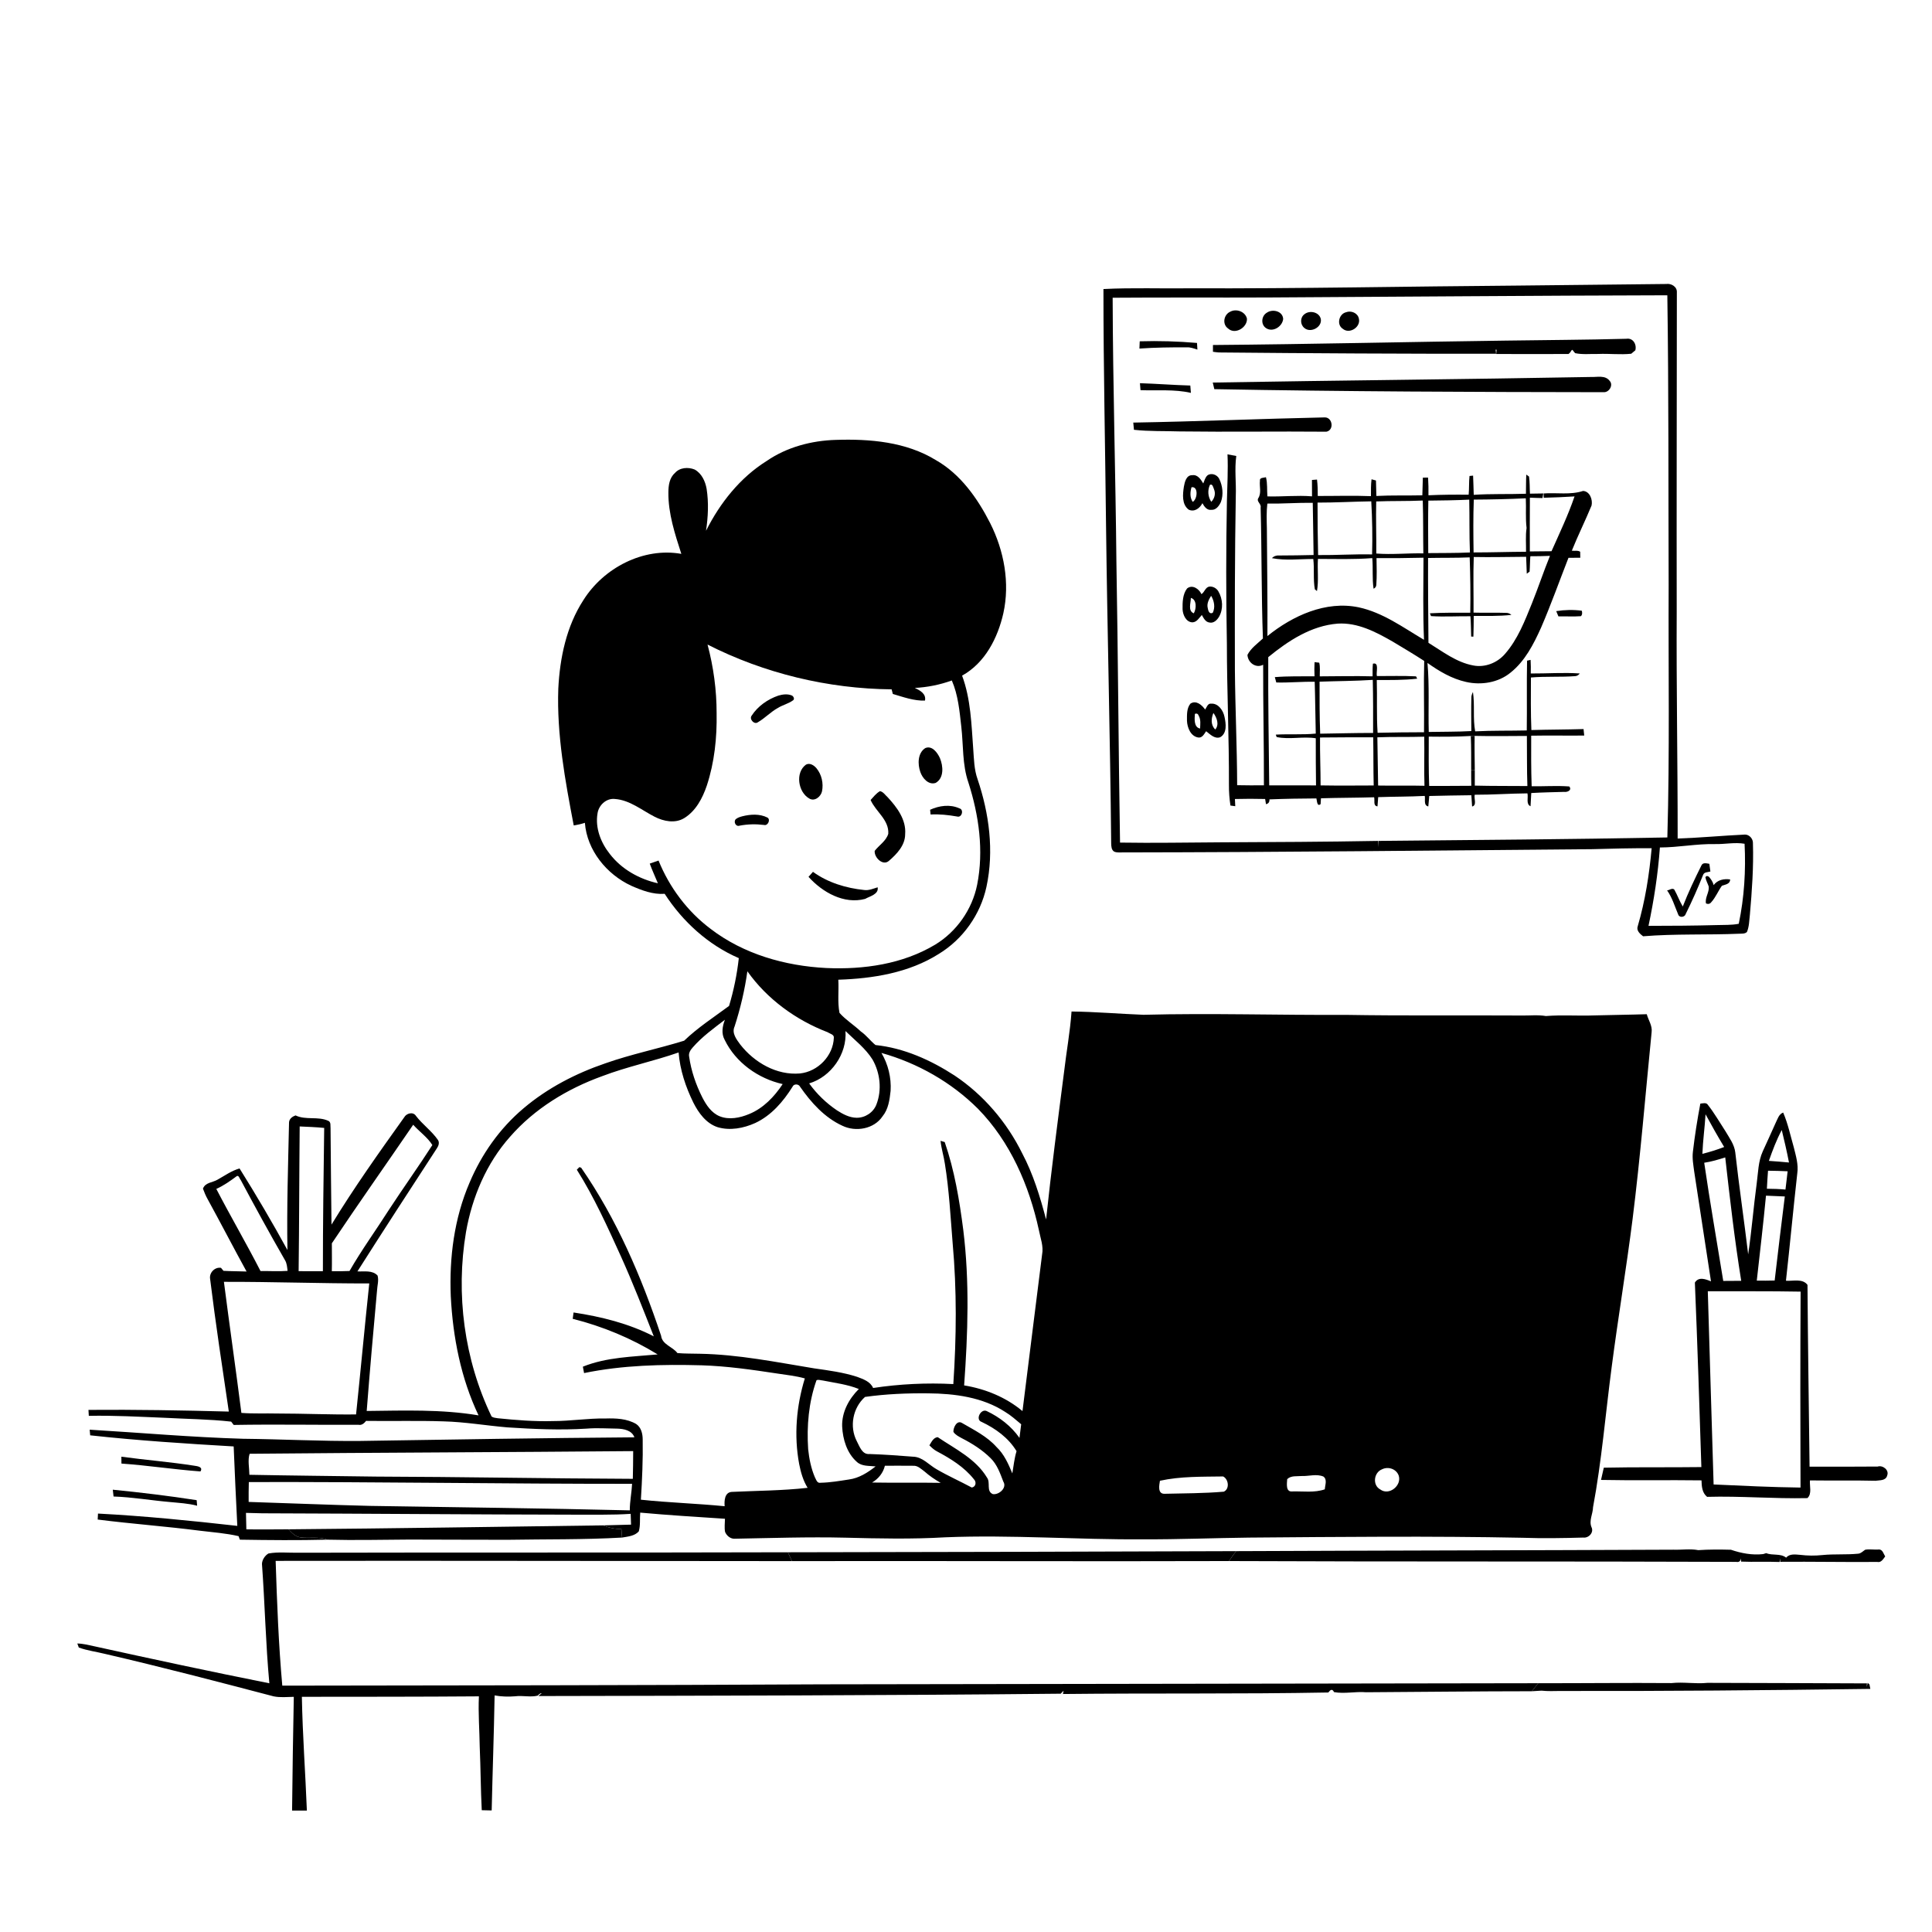 <svg xmlns="http://www.w3.org/2000/svg" viewBox="0 0 1024 1024" version="1.1">
<g id="Parent-Group"><g id="Group-rgba(0,0,0,0)" fill="rgba(0,0,0,0)">
<path fill="rgba(0,0,0,0)" opacity="1.00" d=" M 0.00 0.00 L 1024.00 0.00 L 1024.00 1024.00 L 0.00 1024.00 L 0.00 0.00 M 631.03 152.81 C 615.64 153.02 600.22 152.41 584.85 153.20 C 584.83 195.12 585.80 237.05 586.23 278.97 C 586.90 335.00 588.42 391.02 588.95 447.06 C 589.01 448.59 589.05 450.52 590.58 451.40 C 592.29 452.10 594.19 451.72 596.00 451.80 C 678.67 451.69 761.33 450.78 844.00 450.08 C 854.46 449.78 864.94 449.50 875.41 449.59 C 874.15 463.55 871.98 477.47 868.03 490.93 C 867.18 493.23 869.26 495.01 870.87 496.25 C 887.81 494.86 904.88 495.61 921.87 494.89 C 923.23 494.81 924.82 495.03 925.92 493.96 C 927.12 491.09 927.11 487.92 927.47 484.87 C 928.57 472.28 929.48 459.65 929.09 447.01 C 929.24 444.67 927.26 442.33 924.89 442.34 C 912.98 442.90 901.11 444.04 889.19 444.44 C 889.23 404.30 888.47 364.17 888.69 324.02 C 888.60 267.67 888.74 211.31 888.77 154.95 C 888.97 151.95 885.77 150.10 883.07 150.52 C 856.72 150.79 830.38 151.09 804.03 151.37 C 746.37 151.78 688.71 153.02 631.03 152.81 M 406.39 244.30 C 392.29 253.10 381.61 266.59 374.21 281.32 C 375.31 273.96 375.67 266.44 374.52 259.07 C 373.81 255.06 371.88 250.87 368.16 248.85 C 364.74 247.46 360.25 247.76 357.72 250.71 C 354.80 253.27 354.27 257.33 354.26 260.99 C 354.14 272.21 357.73 283.00 361.12 293.56 C 340.94 289.98 319.89 301.03 309.19 318.11 C 300.19 331.98 296.74 348.69 295.91 364.99 C 295.05 389.42 299.52 413.61 304.09 437.50 C 306.09 437.19 308.07 436.75 310.00 436.11 C 311.12 450.70 321.56 463.46 334.59 469.47 C 340.15 471.92 346.10 474.20 352.29 473.74 C 361.80 488.47 375.41 500.85 391.58 507.83 C 390.64 516.40 388.90 524.91 386.42 533.16 C 378.37 539.13 369.88 544.61 362.61 551.59 C 348.81 555.86 334.56 558.75 320.91 563.56 C 305.19 568.92 290.14 576.69 277.44 587.47 C 264.89 598.03 255.21 611.80 248.86 626.87 C 240.73 645.74 238.07 666.59 238.92 687.01 C 240.02 708.67 244.27 730.50 253.64 750.18 C 234.05 746.88 214.13 747.63 194.36 747.84 C 196.01 726.56 197.89 705.30 199.83 684.04 C 199.95 681.39 200.87 678.67 200.12 676.07 C 197.39 673.11 193.02 674.05 189.44 673.87 C 203.33 651.99 217.46 630.27 231.60 608.56 C 232.49 607.26 233.07 605.50 232.05 604.10 C 228.77 599.40 223.98 596.02 220.49 591.48 C 218.99 589.07 215.44 590.01 214.22 592.22 C 200.91 610.83 187.63 629.53 175.70 649.07 C 175.45 632.06 175.38 615.05 175.20 598.04 C 175.02 596.68 175.57 594.67 173.94 594.03 C 168.47 591.56 162.08 593.81 156.64 591.19 C 155.00 591.79 153.37 592.90 153.20 594.81 C 152.71 617.38 151.95 639.96 152.35 662.54 C 144.32 647.89 135.84 633.47 126.97 619.31 C 122.72 620.49 119.12 623.13 115.31 625.24 C 112.65 626.83 108.84 626.65 107.57 630.00 C 108.28 631.96 109.09 633.89 110.13 635.72 C 117.09 648.40 123.72 661.26 130.69 673.93 C 126.62 673.76 122.53 673.81 118.46 673.57 C 118.13 673.17 117.47 672.38 117.13 671.98 C 113.77 671.44 110.75 674.68 111.38 677.96 C 114.27 701.41 117.82 724.78 121.28 748.16 C 96.49 747.51 71.69 747.06 46.89 747.27 C 46.96 748.31 47.02 749.36 47.07 750.43 C 60.42 750.14 73.76 750.92 87.09 751.45 C 98.90 752.11 110.75 752.17 122.52 753.49 C 122.86 753.93 123.54 754.81 123.87 755.25 C 145.92 754.86 167.97 755.28 190.02 755.17 C 191.80 755.53 193.01 754.35 194.04 753.10 C 207.71 753.30 221.40 752.89 235.07 753.35 C 246.43 753.64 257.65 755.59 268.95 756.54 C 282.93 757.45 296.96 758.09 310.96 757.20 C 316.32 756.76 321.69 757.14 327.06 757.20 C 330.56 757.29 334.88 758.06 336.25 761.81 C 287.82 762.18 239.39 762.96 190.95 763.73 C 170.25 763.92 149.56 762.79 128.86 762.58 C 101.71 761.78 74.64 759.38 47.53 757.76 C 47.60 758.51 47.73 760.00 47.80 760.75 C 73.08 763.52 98.46 765.16 123.85 766.64 C 124.38 780.68 125.11 794.71 125.78 808.75 C 101.23 805.99 76.60 803.51 51.94 802.22 C 51.90 803.02 51.82 804.60 51.78 805.39 C 69.83 807.69 88.00 808.99 106.05 811.32 C 112.86 812.15 119.75 812.64 126.45 814.19 C 126.62 814.66 126.96 815.59 127.13 816.06 C 142.59 816.31 158.07 816.45 173.53 816.06 C 188.00 816.43 202.52 816.08 217.01 816.00 C 234.33 816.09 251.65 816.06 268.97 816.12 C 289.21 815.77 309.48 816.11 329.70 814.94 C 332.75 814.41 336.41 814.14 338.58 811.65 C 339.50 808.45 339.03 805.01 339.33 801.72 C 354.28 803.08 369.27 803.98 384.25 804.98 C 384.22 807.29 383.86 809.65 384.31 811.96 C 385.08 813.84 386.92 815.47 389.02 815.56 C 408.70 815.21 428.39 814.53 448.07 815.00 C 465.74 815.46 483.42 815.84 501.07 814.80 C 536.05 813.39 571.01 816.12 606.00 815.87 C 624.65 815.95 643.29 815.18 661.94 814.96 C 710.28 814.58 758.63 814.07 806.96 815.05 C 817.67 815.42 828.40 815.25 839.12 814.94 C 842.05 815.32 844.94 812.23 843.51 809.40 C 842.09 805.95 844.27 802.41 844.34 798.88 C 848.95 774.25 850.95 749.25 854.24 724.43 C 857.64 698.27 862.00 672.25 865.31 646.08 C 869.43 613.17 872.11 580.10 875.39 547.10 C 875.86 543.64 873.69 540.75 872.82 537.55 C 863.55 537.86 854.28 537.93 845.01 538.19 C 836.46 538.52 827.88 537.83 819.36 538.52 C 814.97 537.78 810.49 538.35 806.07 538.24 C 775.06 538.05 744.03 538.44 713.03 537.90 C 677.38 538.10 641.69 536.93 606.04 537.86 C 593.34 537.37 580.65 536.26 567.94 536.12 C 567.19 546.82 565.22 557.39 563.99 568.05 C 560.63 594.12 557.22 620.19 554.45 646.33 C 551.25 634.31 547.64 622.30 541.78 611.27 C 533.64 594.78 521.30 580.31 505.98 570.07 C 493.34 561.87 479.14 555.46 464.03 553.89 C 461.31 551.69 459.18 548.69 456.23 546.67 C 452.61 543.24 448.25 540.58 444.95 536.85 C 443.82 531.08 444.67 525.11 444.32 519.27 C 462.73 518.67 481.72 515.62 497.56 505.61 C 510.37 497.83 519.69 484.69 522.84 470.04 C 526.94 451.05 524.29 431.15 518.11 412.92 C 516.29 407.81 516.23 402.34 515.83 397.00 C 514.87 383.93 514.55 370.53 509.93 358.10 C 522.09 351.38 528.81 338.17 531.79 325.07 C 535.36 308.93 532.17 291.88 524.80 277.25 C 518.08 264.09 509.10 251.30 496.00 243.85 C 480.22 234.18 461.07 232.55 442.98 233.15 C 430.11 233.53 417.07 236.96 406.39 244.30 M 879.61 541.45 C 879.26 545.00 879.95 548.66 878.97 552.16 C 879.31 552.30 880.00 552.59 880.34 552.74 C 880.35 548.69 880.37 544.64 880.74 540.61 C 880.45 540.82 879.89 541.24 879.61 541.45 M 901.22 584.93 C 899.61 593.40 898.27 601.91 897.27 610.48 C 896.84 614.00 897.52 617.51 897.97 621.01 C 900.85 640.40 903.97 659.76 906.86 679.15 C 904.04 677.98 900.33 676.52 898.32 679.79 C 899.68 712.38 900.72 744.98 901.76 777.58 C 884.52 777.81 867.28 777.53 850.05 777.90 C 849.52 780.05 849.03 782.21 848.57 784.39 C 866.31 784.76 884.07 784.37 901.83 784.62 C 901.92 787.76 902.13 791.22 904.80 793.36 C 922.51 792.86 940.25 794.43 957.96 794.03 C 960.49 791.74 959.05 787.67 959.31 784.65 C 970.88 784.81 982.46 784.56 994.03 784.84 C 996.27 784.50 999.59 784.89 1000.26 782.00 C 1001.38 779.13 997.89 776.45 995.22 777.30 C 983.19 777.38 971.14 777.41 959.11 777.36 C 958.71 745.25 958.24 713.13 958.01 681.02 C 955.40 677.50 950.32 679.10 946.59 678.82 C 948.71 659.85 950.47 640.84 952.60 621.87 C 953.28 617.21 951.86 612.62 950.76 608.15 C 948.98 601.96 947.67 595.62 945.12 589.68 C 942.79 590.54 942.18 593.10 941.17 595.08 C 938.95 600.18 936.55 605.20 934.28 610.28 C 931.89 615.56 931.87 621.44 931.11 627.08 C 929.41 639.64 928.44 652.29 926.57 664.83 C 924.41 646.80 921.76 628.83 919.73 610.79 C 919.24 606.59 916.59 603.11 914.52 599.56 C 911.48 594.92 908.72 590.08 905.30 585.71 C 904.42 584.15 902.59 584.84 901.22 584.93 M 64.33 772.08 C 64.34 773.28 64.35 774.50 64.37 775.72 C 78.37 776.70 92.25 778.86 106.24 779.89 C 107.77 777.52 104.67 777.09 103.06 776.87 C 90.21 774.85 77.22 773.85 64.33 772.08 M 59.78 789.57 C 59.88 790.47 60.09 792.27 60.19 793.18 C 70.17 793.51 80.04 795.24 89.98 796.10 C 94.83 796.59 99.75 796.79 104.48 798.07 C 104.42 797.34 104.30 795.86 104.24 795.12 C 89.48 792.83 74.64 791.05 59.78 789.57 M 887.00 821.37 C 809.73 821.72 732.43 821.80 655.15 822.14 C 575.97 822.45 496.79 822.61 417.61 822.74 C 331.06 822.99 244.52 822.77 157.98 822.98 C 152.76 823.07 147.45 822.43 142.29 823.38 C 140.42 824.46 138.89 826.76 138.85 828.96 C 140.39 850.02 140.81 871.15 142.76 892.18 C 111.77 886.01 80.88 879.37 50.02 872.57 C 47.03 871.94 44.06 871.13 40.98 871.09 C 41.18 871.62 41.57 872.70 41.77 873.23 C 46.23 874.85 50.99 875.44 55.59 876.58 C 85.55 883.51 115.30 891.30 145.04 899.10 C 148.56 899.82 152.17 899.41 155.72 899.36 C 155.35 919.46 154.99 939.55 154.81 959.65 C 157.42 959.63 160.03 959.66 162.65 959.64 C 161.86 939.53 160.36 919.45 160.00 899.34 C 191.28 899.31 222.56 899.34 253.83 899.10 C 253.41 908.07 254.15 917.04 254.27 926.01 C 254.76 937.15 254.77 948.31 255.34 959.45 C 257.09 959.48 258.84 959.52 260.60 959.57 C 261.06 939.25 261.81 918.93 262.15 898.61 C 265.73 899.26 269.40 899.36 273.03 899.07 C 277.01 898.54 281.01 899.68 284.97 898.74 C 285.60 898.13 286.21 897.42 287.14 897.40 L 285.35 898.94 C 377.55 898.75 469.91 898.64 562.18 897.70 C 562.56 897.30 563.33 896.51 563.71 896.11 L 563.38 897.86 C 610.26 897.34 657.17 897.93 704.04 897.06 C 705.07 895.69 706.09 894.84 707.06 896.85 C 712.67 897.87 718.42 896.44 724.09 896.93 C 753.36 896.75 782.65 896.41 811.93 896.39 C 813.62 896.31 815.32 896.22 817.02 896.08 C 820.35 896.44 823.70 896.29 827.04 896.25 C 881.80 896.38 936.56 895.88 991.32 895.15 C 991.21 894.56 990.97 893.38 990.85 892.79 L 989.91 891.94 C 989.79 892.47 989.56 893.52 989.44 894.05 L 989.50 892.23 C 961.29 892.15 933.10 891.98 904.97 891.95 C 898.63 892.61 892.29 891.37 885.96 892.07 C 862.41 891.89 838.86 892.17 815.28 892.14 C 688.83 892.34 562.39 892.57 435.95 892.73 C 340.51 893.23 245.07 893.32 149.62 893.43 C 147.65 871.44 146.81 849.36 146.10 827.30 C 237.31 827.16 328.53 827.41 419.74 827.42 C 496.97 827.26 574.19 827.64 651.41 827.39 C 741.00 827.78 830.61 827.48 920.21 827.82 C 921.75 828.11 922.56 827.46 922.65 825.90 L 922.83 827.68 C 929.62 827.96 936.42 827.61 943.21 827.88 C 943.28 827.40 943.42 826.42 943.49 825.94 C 943.51 826.40 943.53 827.33 943.54 827.79 C 960.68 827.64 977.83 828.01 994.97 827.86 C 997.09 828.34 998.11 826.34 999.19 824.94 C 998.32 823.60 997.87 821.29 995.93 821.25 C 993.50 821.51 990.86 820.92 988.57 821.40 C 984.04 820.99 979.46 820.89 974.96 821.44 C 961.86 820.29 948.55 822.01 935.47 820.57 C 935.63 821.22 935.96 822.54 936.13 823.20 C 935.72 823.32 934.92 823.57 934.51 823.70 C 934.35 822.64 934.22 821.58 934.12 820.54 C 928.61 821.69 922.95 820.52 917.43 821.40 C 911.66 821.25 905.86 821.21 900.12 821.61 C 895.79 820.77 891.38 821.53 887.00 821.37 M 990.36 981.39 C 983.35 985.32 982.74 996.22 988.85 1001.21 C 991.96 1004.09 996.52 1003.33 1000.40 1003.51 C 1003.06 1003.49 1005.73 1003.42 1008.40 1003.31 C 1009.73 998.61 1004.71 996.15 1002.31 992.96 C 1004.67 988.96 1010.03 985.51 1007.92 980.21 C 1002.07 980.44 995.97 979.36 990.36 981.39 M 984.85 1005.60 C 985.05 1006.82 985.33 1008.03 985.70 1009.24 C 985.45 1010.25 985.21 1011.26 984.98 1012.29 C 986.27 1011.87 987.32 1011.02 988.06 1009.89 C 987.98 1007.90 986.88 1006.05 984.85 1005.60 M 988.42 1007.87 C 988.41 1008.75 988.38 1010.51 988.37 1011.39 C 994.67 1012.55 1001.08 1011.67 1007.43 1012.06 C 1007.43 1010.32 1007.44 1008.59 1007.48 1006.88 C 1002.20 1008.53 996.58 1006.66 991.30 1008.32 C 991.27 1007.92 991.19 1007.11 991.16 1006.71 C 990.47 1007.00 989.10 1007.58 988.42 1007.87 Z" />
<path fill="rgba(0,0,0,0)" opacity="1.00" d=" M 936.01 633.73 C 939.33 633.83 942.66 634.00 945.99 634.15 C 944.11 648.99 942.35 663.84 940.61 678.70 C 937.44 678.79 934.29 678.79 931.13 678.77 C 932.80 663.76 934.58 648.76 936.01 633.73 Z" />
<path fill="rgba(0,0,0,0)" opacity="1.00" d=" M 469.01 776.87 C 474.02 776.80 479.03 776.90 484.05 776.89 C 486.43 776.73 488.22 778.61 490.00 779.91 C 492.63 782.24 495.53 784.21 498.59 785.94 C 486.46 785.73 474.34 785.99 462.22 785.77 C 465.57 783.80 468.11 780.68 469.01 776.87 Z" />
<path fill="rgba(0,0,0,0)" opacity="1.00" d=" M 732.53 778.75 C 735.81 777.13 740.10 778.56 741.35 782.11 C 743.05 787.37 736.25 792.91 731.58 789.45 C 727.29 787.16 728.14 780.42 732.53 778.75 Z" />
<path fill="rgba(0,0,0,0)" opacity="1.00" d=" M 682.24 783.98 C 684.26 781.98 687.40 782.55 690.00 782.32 C 693.81 782.46 697.76 781.06 701.45 782.61 C 703.61 784.23 702.28 787.14 702.18 789.37 C 696.70 791.29 690.68 790.33 684.97 790.49 C 681.32 790.91 682.11 786.25 682.24 783.98 Z" />
</g>
<g id="Group-000000" fill="#000000">
<path fill="#000000" opacity="1.00" d=" M 631.03 152.81 C 688.71 153.02 746.37 151.78 804.03 151.37 C 830.38 151.09 856.72 150.79 883.07 150.52 C 885.77 150.10 888.97 151.95 888.77 154.95 C 888.74 211.31 888.60 267.67 888.69 324.02 C 888.47 364.17 889.23 404.30 889.19 444.44 C 901.11 444.04 912.98 442.90 924.89 442.34 C 927.26 442.33 929.24 444.67 929.09 447.01 C 929.48 459.65 928.57 472.28 927.47 484.87 C 927.11 487.92 927.12 491.09 925.92 493.96 C 924.82 495.03 923.23 494.81 921.87 494.89 C 904.88 495.61 887.81 494.86 870.87 496.25 C 869.26 495.01 867.18 493.23 868.03 490.93 C 871.98 477.47 874.15 463.55 875.41 449.59 C 864.94 449.50 854.46 449.78 844.00 450.08 C 761.33 450.78 678.67 451.69 596.00 451.80 C 594.19 451.72 592.29 452.10 590.58 451.40 C 589.05 450.52 589.01 448.59 588.95 447.06 C 588.42 391.02 586.90 335.00 586.23 278.97 C 585.80 237.05 584.83 195.12 584.85 153.20 C 600.22 152.41 615.64 153.02 631.03 152.81 M 672.03 157.67 C 644.60 157.79 617.16 157.60 589.73 157.81 C 589.86 204.56 591.28 251.31 591.72 298.07 C 592.61 347.57 592.80 397.09 593.64 446.59 C 611.32 446.88 629.01 446.55 646.69 446.45 C 674.60 446.33 702.51 446.21 730.41 445.70 C 730.43 446.81 730.48 447.93 730.53 449.05 C 730.56 448.21 730.60 446.54 730.62 445.70 C 781.66 445.22 832.70 444.85 883.73 443.87 C 885.02 399.28 884.22 354.66 884.42 310.06 C 884.24 258.88 884.47 207.69 883.72 156.51 C 813.15 156.67 742.59 157.30 672.03 157.67 M 879.78 449.18 C 878.77 463.15 876.65 477.02 873.74 490.72 C 885.82 490.71 897.90 490.64 909.97 490.31 C 913.84 490.16 917.75 490.40 921.58 489.62 C 924.49 475.71 925.38 461.40 924.66 447.21 C 919.45 446.32 914.21 447.51 908.98 447.38 C 899.20 447.18 889.55 449.16 879.78 449.18 Z" />
</g>
<g id="Group-000000" fill="#000000">
<path fill="rgba(0,0,0,0)" opacity="1.00" d=" M 672.03 157.67 C 742.59 157.30 813.15 156.67 883.72 156.51 C 884.47 207.69 884.24 258.88 884.42 310.06 C 884.22 354.66 885.02 399.28 883.73 443.87 C 832.70 444.85 781.66 445.22 730.62 445.70 C 730.60 446.54 730.56 448.21 730.53 449.05 C 730.48 447.93 730.43 446.81 730.41 445.70 C 702.51 446.21 674.60 446.33 646.69 446.45 C 629.01 446.55 611.32 446.88 593.64 446.59 C 592.80 397.09 592.61 347.57 591.72 298.07 C 591.28 251.31 589.86 204.56 589.73 157.81 C 617.16 157.60 644.60 157.79 672.03 157.67 M 652.11 165.18 C 648.62 166.68 647.64 171.84 650.92 174.11 C 654.64 177.59 661.17 173.54 660.91 168.89 C 660.05 165.18 655.36 163.45 652.11 165.18 M 671.54 165.68 C 668.52 167.37 668.10 172.04 671.09 173.95 C 674.70 176.29 679.69 173.06 680.11 169.07 C 679.90 164.91 674.57 163.62 671.54 165.68 M 713.39 165.51 C 709.65 166.44 708.30 172.08 711.68 174.25 C 715.23 177.30 721.32 173.39 720.24 168.91 C 719.66 165.87 716.11 164.44 713.39 165.51 M 691.37 166.55 C 689.04 168.28 689.06 171.97 691.28 173.79 C 694.55 176.73 700.88 173.47 700.05 169.04 C 699.18 165.34 694.12 164.30 691.37 166.55 M 798.01 180.53 C 746.30 181.19 694.60 182.45 642.89 182.86 C 642.89 183.76 642.89 185.55 642.89 186.45 C 643.92 186.61 644.95 186.73 646.00 186.81 C 694.99 187.27 743.98 187.56 792.97 187.49 C 792.91 186.95 792.78 185.86 792.72 185.31 C 792.84 185.33 793.10 185.36 793.22 185.37 C 793.17 185.94 793.08 187.06 793.03 187.63 C 805.79 187.59 818.56 187.72 831.33 187.63 L 832.00 187.05 C 832.47 186.70 833.22 184.48 833.80 185.93 C 834.07 186.24 834.59 186.86 834.85 187.18 C 838.84 188.03 842.96 187.51 847.01 187.61 C 852.87 187.34 858.74 188.10 864.59 187.49 C 865.30 186.87 866.03 186.25 866.77 185.65 C 867.58 182.51 865.53 178.97 861.96 179.56 C 840.65 180.14 819.33 180.21 798.01 180.53 M 604.08 180.90 C 604.04 181.86 603.96 183.78 603.92 184.75 C 612.27 184.16 620.65 184.07 629.02 184.09 C 630.97 183.99 632.81 184.72 634.65 185.29 C 634.60 184.41 634.49 182.65 634.44 181.77 C 624.34 180.90 614.21 180.59 604.08 180.90 M 642.79 202.76 C 643.06 203.92 643.33 205.09 643.62 206.26 C 712.45 207.54 781.30 207.79 850.12 207.87 C 852.93 207.94 855.22 204.08 853.15 201.86 C 850.77 198.68 846.44 199.97 843.07 199.81 C 776.31 201.05 709.54 201.60 642.79 202.76 M 604.19 203.10 C 604.28 204.33 604.38 205.56 604.49 206.80 C 613.37 207.13 622.49 206.22 631.20 208.23 C 631.09 206.93 630.98 205.63 630.89 204.34 C 621.98 204.09 613.09 203.38 604.19 203.10 M 600.66 223.98 C 600.76 225.25 600.88 226.53 601.02 227.80 C 609.05 228.70 617.16 228.39 625.24 228.66 C 651.17 229.00 677.10 228.57 703.03 228.81 C 707.25 227.94 706.28 221.19 702.18 221.23 C 668.33 221.96 634.50 223.40 600.66 223.98 M 650.60 240.81 C 650.97 249.06 650.48 257.31 650.29 265.56 C 649.80 290.71 649.81 315.86 650.27 341.00 C 650.28 366.02 651.46 391.01 651.36 416.02 C 651.33 419.68 651.61 423.34 652.16 426.96 C 652.80 427.05 654.08 427.22 654.72 427.30 C 654.65 426.02 654.58 424.75 654.53 423.49 C 659.87 423.35 665.21 423.34 670.55 423.48 C 670.66 424.17 670.89 425.55 671.00 426.23 C 672.31 425.96 672.92 425.11 672.83 423.69 C 681.11 423.36 689.41 423.22 697.71 423.18 C 698.07 424.26 697.96 427.74 699.94 426.22 C 699.99 425.45 700.09 423.89 700.14 423.11 C 709.53 422.81 718.92 422.86 728.31 422.57 C 728.79 424.18 727.64 427.17 730.10 427.38 C 730.22 425.74 730.34 424.12 730.47 422.50 C 738.69 422.21 746.93 422.29 755.15 421.85 C 755.55 423.75 754.40 426.84 757.02 427.43 C 757.23 425.59 757.37 423.74 757.52 421.89 C 764.96 421.75 772.40 421.53 779.85 421.49 C 779.96 423.48 780.09 425.47 780.25 427.46 C 782.93 426.85 781.14 423.21 781.62 421.23 C 790.94 421.26 800.24 420.57 809.56 420.50 C 810.14 422.66 808.65 426.20 811.22 427.33 C 811.38 424.99 811.48 422.65 811.60 420.32 C 817.40 419.99 823.20 419.87 829.00 419.71 C 830.63 419.99 833.36 418.88 831.76 416.84 C 825.12 416.34 818.46 416.83 811.81 416.74 C 811.49 407.81 811.54 398.86 811.56 389.93 C 820.93 389.76 830.30 389.95 839.67 389.86 C 839.54 388.71 839.42 387.56 839.31 386.42 C 830.10 386.70 820.88 386.68 811.66 386.94 C 811.28 377.67 811.39 368.37 811.42 359.09 C 819.22 358.41 827.09 358.95 834.91 358.37 C 835.89 358.28 836.68 357.81 837.30 356.95 C 828.65 356.35 819.99 357.02 811.34 356.96 C 811.40 354.55 811.39 352.14 811.25 349.75 C 810.78 349.85 809.85 350.07 809.38 350.17 C 809.12 362.49 809.40 374.82 809.22 387.15 C 800.10 387.36 790.98 387.15 781.87 387.63 C 780.59 380.76 781.75 373.68 780.69 366.77 C 780.22 367.77 779.78 368.81 779.85 369.94 C 779.70 375.78 779.81 381.63 779.83 387.48 C 772.31 387.91 764.79 387.79 757.27 387.95 C 756.94 375.76 757.66 363.52 756.59 351.37 C 762.80 355.79 769.52 359.77 777.04 361.44 C 785.06 363.26 794.08 361.84 800.55 356.56 C 808.25 350.45 812.82 341.49 816.78 332.70 C 822.05 320.52 826.49 308.01 831.32 295.66 C 833.40 295.61 835.48 295.63 837.58 295.61 C 837.59 294.55 837.58 293.48 837.53 292.43 C 836.24 291.59 834.53 292.09 833.10 291.87 C 836.35 283.79 840.24 275.99 843.56 267.94 C 844.26 264.90 842.67 260.40 839.06 260.21 C 832.31 262.43 825.12 261.02 818.14 261.54 L 818.20 263.82 C 823.65 263.66 829.10 263.48 834.54 263.11 C 831.14 273.05 826.60 282.58 822.33 292.16 C 818.50 292.21 814.67 292.25 810.85 292.27 C 810.85 282.77 810.78 273.27 810.87 263.78 C 813.09 263.86 815.32 263.96 817.56 263.98 C 817.67 263.37 817.87 262.15 817.97 261.54 C 815.61 261.55 813.26 261.58 810.91 261.65 C 810.72 258.62 810.87 255.57 810.41 252.57 C 810.05 252.31 809.32 251.80 808.96 251.55 C 808.78 254.93 808.86 258.31 808.78 261.70 C 799.56 262.02 790.32 261.65 781.11 262.27 C 780.98 258.87 780.94 255.48 780.77 252.09 C 780.30 252.14 779.35 252.24 778.87 252.28 C 778.52 255.58 778.73 258.91 778.42 262.21 C 771.32 262.14 764.21 262.17 757.11 262.51 C 757.15 259.38 757.12 256.26 756.91 253.14 C 756.21 253.14 754.83 253.15 754.14 253.15 C 754.09 256.28 753.99 259.40 753.87 262.53 C 745.75 262.72 737.61 262.45 729.50 262.87 C 729.41 260.13 729.36 257.40 729.29 254.67 C 728.70 254.51 727.52 254.19 726.94 254.03 C 726.58 257.00 726.63 259.99 726.63 262.97 C 717.24 262.59 707.83 262.91 698.44 262.88 C 698.45 259.97 698.40 257.06 698.04 254.18 C 697.37 254.23 696.03 254.34 695.36 254.39 C 695.37 257.28 695.37 260.18 695.40 263.07 C 687.52 262.43 679.64 263.32 671.76 263.10 C 671.44 259.71 671.87 256.24 670.97 252.92 C 669.87 253.31 667.47 252.99 667.79 254.87 C 667.45 257.92 668.69 261.27 666.92 264.04 C 665.79 265.84 668.67 267.08 668.16 269.02 C 668.78 292.14 668.53 315.30 669.37 338.41 C 666.48 341.12 663.06 343.49 661.18 347.08 C 661.35 351.18 665.61 354.39 669.50 352.33 C 669.44 373.63 669.96 394.93 669.90 416.23 C 665.17 416.26 660.44 416.29 655.72 416.17 C 655.65 395.78 654.69 375.41 654.52 355.02 C 654.45 324.35 654.46 293.68 654.99 263.01 C 655.27 255.90 654.27 248.75 655.25 241.68 C 653.71 241.35 652.14 241.07 650.60 240.81 M 639.98 251.96 C 638.74 253.06 638.38 254.78 637.75 256.24 C 636.49 254.15 634.82 251.46 631.97 251.86 C 628.77 251.74 627.94 255.42 627.49 257.90 C 626.86 261.96 626.30 267.35 630.04 270.13 C 633.07 271.55 635.97 269.35 637.30 266.70 C 638.27 268.46 639.70 270.57 642.04 270.22 C 644.54 270.43 646.21 268.04 647.12 266.03 C 648.55 262.08 648.03 257.53 646.21 253.79 C 645.13 251.61 642.04 250.43 639.98 251.96 M 629.17 311.91 C 626.81 314.98 626.73 319.25 626.79 322.99 C 626.95 325.93 628.65 329.77 632.04 329.86 C 634.37 329.74 635.58 327.48 636.99 325.95 C 637.93 327.60 638.90 329.68 641.03 329.95 C 643.24 330.44 645.00 328.71 646.06 327.00 C 648.50 322.83 648.13 317.44 645.72 313.35 C 644.74 311.76 642.89 310.72 641.01 310.90 C 638.83 311.23 638.47 313.90 636.78 314.90 C 635.54 312.11 631.96 309.64 629.17 311.91 M 824.82 323.91 C 825.21 324.84 825.60 325.76 826.00 326.70 C 829.97 326.61 833.94 326.89 837.91 326.59 C 838.68 325.92 838.70 324.57 838.36 323.68 C 833.88 323.11 829.28 323.20 824.82 323.91 M 630.94 372.95 C 628.90 375.45 629.13 378.96 629.12 382.01 C 629.27 385.66 631.06 390.26 635.12 390.90 C 637.20 391.23 638.28 388.98 639.27 387.56 C 641.40 389.18 643.76 391.79 646.73 390.75 C 650.46 388.60 649.80 383.55 649.02 379.99 C 648.36 376.62 645.80 372.74 641.97 372.94 C 640.09 372.71 639.58 374.92 638.75 376.09 C 637.07 373.67 633.96 370.94 630.94 372.95 Z" />
<path fill="rgba(0,0,0,0)" opacity="1.00" d=" M 375.01 341.63 C 405.10 356.93 438.85 365.05 472.59 365.37 C 472.75 365.98 473.06 367.20 473.21 367.81 C 478.75 369.44 484.44 371.54 490.26 371.33 C 490.99 367.69 487.57 365.89 484.85 364.62 C 491.52 364.28 498.20 362.95 504.48 360.66 C 507.83 368.34 508.57 376.84 509.50 385.09 C 510.65 394.98 509.97 405.22 513.27 414.76 C 518.85 432.13 521.50 450.89 517.91 468.94 C 515.28 482.01 507.06 493.76 495.67 500.68 C 478.43 511.02 457.78 513.96 437.97 513.07 C 416.16 511.98 394.07 505.71 376.58 492.27 C 364.30 483.04 354.81 470.33 349.04 456.11 C 347.48 456.64 345.92 457.17 344.38 457.73 C 345.65 461.27 347.28 464.67 348.69 468.16 C 338.84 465.94 329.49 460.75 323.27 452.69 C 318.48 446.70 315.38 438.86 316.70 431.12 C 317.32 426.74 321.40 422.93 325.97 423.48 C 333.89 424.08 340.18 429.44 347.00 432.91 C 351.74 435.33 357.76 436.56 362.58 433.66 C 368.80 429.88 372.36 423.06 374.63 416.37 C 378.69 404.04 380.05 390.94 379.82 378.00 C 379.83 365.73 378.17 353.48 375.01 341.63 M 412.55 368.68 C 406.88 370.63 401.64 374.29 398.36 379.36 C 397.01 381.18 399.80 384.27 401.72 382.79 C 405.48 380.62 408.46 377.32 412.29 375.23 C 414.83 373.63 417.90 372.99 420.32 371.19 C 421.36 370.56 420.52 368.94 419.66 368.61 C 417.40 367.67 414.82 368.02 412.55 368.68 M 490.42 396.50 C 486.34 399.12 486.33 405.04 487.79 409.17 C 488.90 412.44 492.11 416.24 495.94 414.95 C 500.45 412.37 499.93 406.00 498.19 401.85 C 496.91 398.97 494.03 394.97 490.42 396.50 M 427.17 405.28 C 421.41 409.44 422.97 419.84 428.91 423.22 C 431.75 424.97 435.04 422.28 435.68 419.44 C 436.54 415.23 435.52 410.53 432.76 407.20 C 431.46 405.64 429.20 404.15 427.17 405.28 M 466.40 419.33 C 464.40 420.47 462.98 422.34 461.44 424.01 C 464.13 430.18 471.26 434.49 470.81 441.92 C 469.65 445.77 465.96 447.93 463.61 450.97 C 463.26 454.49 467.98 459.21 471.22 456.21 C 475.38 452.61 479.76 448.00 479.75 442.13 C 480.38 434.45 475.39 427.84 470.45 422.52 C 469.17 421.41 468.15 419.64 466.40 419.33 M 492.98 429.19 C 493.04 429.82 493.17 431.07 493.23 431.70 C 497.93 431.42 502.61 431.96 507.24 432.76 C 509.83 433.60 511.05 429.03 508.46 428.43 C 503.52 426.18 497.78 427.00 492.98 429.19 M 393.43 432.65 C 392.20 432.99 390.94 433.36 389.95 434.20 C 388.66 435.53 389.95 438.35 391.99 437.62 C 396.30 436.80 400.66 436.70 405.02 437.25 C 406.97 437.80 408.56 434.38 406.76 433.33 C 402.66 431.24 397.76 431.56 393.43 432.65 M 428.53 464.74 C 435.89 472.91 447.27 479.42 458.52 476.44 C 461.06 475.01 465.85 473.99 465.17 470.29 C 462.84 470.99 460.51 472.06 458.02 471.72 C 448.40 470.72 438.78 467.82 430.89 462.09 C 430.10 462.97 429.31 463.85 428.53 464.74 Z" />
<path fill="rgba(0,0,0,0)" opacity="1.00" d=" M 730.03 390.79 C 738.30 390.45 746.59 390.73 754.87 390.46 C 755.04 399.13 754.71 407.80 755.00 416.48 C 746.81 416.26 738.62 416.52 730.43 416.35 C 730.23 407.83 730.24 399.30 730.03 390.79 Z" />
<path fill="rgba(0,0,0,0)" opacity="1.00" d=" M 389.35 544.04 C 392.43 534.49 394.74 524.73 396.12 514.80 C 406.60 529.58 421.89 540.68 438.75 547.14 C 439.87 547.94 442.14 548.27 441.95 550.03 C 441.64 559.58 433.50 567.97 424.02 568.95 C 411.68 570.04 399.79 563.15 392.35 553.62 C 390.35 550.89 387.73 547.58 389.35 544.04 Z" />
<path fill="rgba(0,0,0,0)" opacity="1.00" d=" M 319.08 570.42 C 332.33 565.36 346.30 562.50 359.68 557.83 C 360.41 567.11 363.41 576.08 367.49 584.40 C 370.25 589.88 374.25 595.41 380.32 597.42 C 386.92 599.38 394.09 598.01 400.26 595.23 C 408.81 591.25 415.14 583.86 420.05 576.01 C 420.71 574.34 423.29 574.43 424.05 575.98 C 429.86 584.33 437.03 592.35 446.44 596.65 C 453.53 600.09 463.24 598.45 467.76 591.68 C 470.88 587.89 471.52 582.87 472.04 578.17 C 472.47 571.19 470.73 564.09 467.18 558.08 C 486.35 563.45 504.24 573.60 518.35 587.67 C 535.45 605.13 545.49 628.33 550.62 651.95 C 551.43 656.22 553.19 660.51 552.33 664.92 C 548.90 692.58 545.35 720.24 541.94 747.91 C 533.15 740.56 522.25 736.13 511.01 734.29 C 512.99 706.87 513.94 679.22 510.55 651.86 C 508.53 636.14 505.90 620.33 500.72 605.32 C 500.17 605.15 499.06 604.82 498.51 604.66 C 498.92 608.79 500.22 612.77 500.82 616.89 C 503.07 630.82 503.79 644.94 504.93 658.99 C 507.17 683.80 506.94 708.75 505.28 733.59 C 491.09 732.84 476.82 733.54 462.77 735.66 C 461.28 732.22 457.52 730.96 454.29 729.75 C 446.91 727.35 439.18 726.36 431.53 725.26 C 411.45 721.97 391.38 717.89 370.97 717.52 C 366.99 717.39 363.00 717.52 359.04 717.15 C 356.46 713.71 350.97 712.72 350.39 707.95 C 339.96 676.72 326.85 646.05 308.02 618.90 L 307.07 618.60 C 306.74 618.94 306.07 619.63 305.73 619.97 C 314.92 634.53 322.01 650.28 329.11 665.93 C 335.40 679.85 340.92 694.09 346.52 708.29 C 333.28 701.48 318.65 697.86 304.00 695.64 C 303.89 696.48 303.66 698.16 303.55 699.00 C 319.40 702.99 334.65 709.31 348.57 717.87 C 335.27 719.12 321.50 719.29 308.93 724.37 C 309.14 725.49 309.35 726.62 309.57 727.76 C 330.04 723.54 351.08 723.07 371.90 723.64 C 385.33 724.06 398.65 725.98 411.91 727.99 C 416.82 728.75 421.79 729.24 426.58 730.59 C 422.07 745.20 420.77 760.87 423.57 775.93 C 424.43 780.34 425.68 784.73 428.05 788.58 C 414.67 790.09 401.20 790.10 387.78 790.74 C 384.03 791.04 383.85 795.47 384.08 798.33 C 369.30 796.88 354.45 796.44 339.68 794.87 C 340.34 784.26 340.82 773.62 340.64 762.99 C 340.64 759.94 339.85 756.50 337.14 754.72 C 332.28 751.89 326.45 751.67 320.96 751.83 C 311.61 751.67 302.35 753.22 293.00 753.20 C 283.25 753.48 273.51 752.68 263.81 751.70 C 262.70 751.49 261.48 751.47 260.54 750.77 C 246.04 720.63 241.45 685.92 246.99 652.99 C 250.24 634.51 257.81 616.56 270.37 602.47 C 283.32 587.62 300.66 577.09 319.08 570.42 Z" />
<path fill="rgba(0,0,0,0)" opacity="1.00" d=" M 118.68 679.40 C 144.36 679.34 170.03 680.28 195.72 680.25 C 193.26 703.38 191.14 726.54 188.72 749.68 C 174.80 749.83 160.89 749.19 146.97 749.19 C 140.63 749.04 134.27 749.35 127.94 748.87 C 124.99 725.69 121.65 702.57 118.68 679.40 Z" />
<path fill="rgba(0,0,0,0)" opacity="1.00" d=" M 905.17 684.38 C 921.56 684.46 937.96 684.28 954.36 684.59 C 954.17 719.21 954.18 753.82 954.31 788.44 C 938.95 788.26 923.59 787.49 908.25 786.80 C 907.29 752.66 906.11 718.52 905.17 684.38 Z" />
<path fill="rgba(0,0,0,0)" opacity="1.00" d=" M 614.79 784.83 C 625.75 782.43 637.12 782.73 648.29 782.55 C 651.22 784.04 651.81 789.21 648.63 790.62 C 638.12 791.53 627.54 791.48 617.00 791.74 C 613.47 791.62 614.43 787.14 614.79 784.83 Z" />
</g>
<g id="Group-000000" fill="#000000">
<path fill="#000000" opacity="1.00" d=" M 652.11 165.18 C 655.36 163.45 660.05 165.18 660.91 168.89 C 661.17 173.54 654.64 177.59 650.92 174.11 C 647.64 171.84 648.62 166.68 652.11 165.18 Z" />
</g>
<g id="Group-000000" fill="#000000">
<path fill="#000000" opacity="1.00" d=" M 671.54 165.68 C 674.57 163.62 679.90 164.91 680.11 169.07 C 679.69 173.06 674.70 176.29 671.09 173.95 C 668.10 172.04 668.52 167.37 671.54 165.68 Z" />
</g>
<g id="Group-000000" fill="#000000">
<path fill="#000000" opacity="1.00" d=" M 713.39 165.51 C 716.11 164.44 719.66 165.87 720.24 168.91 C 721.32 173.39 715.23 177.30 711.68 174.25 C 708.30 172.08 709.65 166.44 713.39 165.51 Z" />
</g>
<g id="Group-000000" fill="#000000">
<path fill="#000000" opacity="1.00" d=" M 691.37 166.55 C 694.12 164.30 699.18 165.34 700.05 169.04 C 700.88 173.47 694.55 176.73 691.28 173.79 C 689.06 171.97 689.04 168.28 691.37 166.55 Z" />
</g>
<g id="Group-000000" fill="#000000">
<path fill="#000000" opacity="1.00" d=" M 798.01 180.53 C 819.33 180.21 840.65 180.14 861.96 179.56 C 865.53 178.97 867.58 182.51 866.77 185.65 C 866.03 186.25 865.30 186.87 864.59 187.49 C 858.74 188.10 852.87 187.34 847.01 187.61 C 842.96 187.51 838.84 188.03 834.85 187.18 C 834.59 186.86 834.07 186.24 833.80 185.93 C 833.22 184.48 832.47 186.70 832.00 187.05 L 831.33 187.63 C 818.56 187.72 805.79 187.59 793.03 187.63 C 793.08 187.06 793.17 185.94 793.22 185.37 C 793.10 185.36 792.84 185.33 792.72 185.31 C 792.78 185.86 792.91 186.95 792.97 187.49 C 743.98 187.56 694.99 187.27 646.00 186.81 C 644.95 186.73 643.92 186.61 642.89 186.45 C 642.89 185.55 642.89 183.76 642.89 182.86 C 694.60 182.45 746.30 181.19 798.01 180.53 Z" />
<path fill="#000000" opacity="1.00" d=" M 639.98 251.96 C 642.04 250.43 645.13 251.61 646.21 253.79 C 648.03 257.53 648.55 262.08 647.12 266.03 C 646.21 268.04 644.54 270.43 642.04 270.22 C 639.70 270.57 638.27 268.46 637.30 266.70 C 635.97 269.35 633.07 271.55 630.04 270.13 C 626.30 267.35 626.86 261.96 627.49 257.90 C 627.94 255.42 628.77 251.74 631.97 251.86 C 634.82 251.46 636.49 254.15 637.75 256.24 C 638.38 254.78 638.74 253.06 639.98 251.96 M 641.29 256.98 C 639.95 259.91 640.21 263.28 642.00 265.97 C 643.73 264.24 644.43 261.64 643.46 259.34 C 643.04 258.45 642.74 256.25 641.29 256.98 M 631.53 258.25 C 630.78 260.83 630.60 263.69 632.17 266.01 C 634.78 264.47 635.20 257.63 631.53 258.25 Z" />
</g>
<g id="Group-000000" fill="#000000">
<path fill="#000000" opacity="1.00" d=" M 604.08 180.90 C 614.21 180.59 624.34 180.90 634.44 181.77 C 634.49 182.65 634.60 184.41 634.65 185.29 C 632.81 184.72 630.97 183.99 629.02 184.09 C 620.65 184.07 612.27 184.16 603.92 184.75 C 603.96 183.78 604.04 181.86 604.08 180.90 Z" />
</g>
<g id="Group-000000" fill="#000000">
<path fill="#000000" opacity="1.00" d=" M 642.79 202.76 C 709.54 201.60 776.31 201.05 843.07 199.81 C 846.44 199.97 850.77 198.68 853.15 201.86 C 855.22 204.08 852.93 207.94 850.12 207.87 C 781.30 207.79 712.45 207.54 643.62 206.26 C 643.33 205.09 643.06 203.92 642.79 202.76 Z" />
<path fill="#000000" opacity="1.00" d=" M 629.17 311.91 C 631.96 309.64 635.54 312.11 636.78 314.90 C 638.47 313.90 638.83 311.23 641.01 310.90 C 642.89 310.72 644.74 311.76 645.72 313.35 C 648.13 317.44 648.50 322.83 646.06 327.00 C 645.00 328.71 643.24 330.44 641.03 329.95 C 638.90 329.68 637.93 327.60 636.99 325.95 C 635.58 327.48 634.37 329.74 632.04 329.86 C 628.65 329.77 626.95 325.93 626.79 322.99 C 626.73 319.25 626.81 314.98 629.17 311.91 M 640.10 322.15 C 640.33 323.55 640.90 325.77 642.78 324.79 C 644.21 321.89 643.54 318.45 641.92 315.79 C 640.75 317.69 639.56 319.82 640.10 322.15 M 631.18 316.91 C 631.21 319.57 629.46 323.73 632.73 325.08 C 634.14 322.68 634.40 317.72 631.18 316.91 Z" />
<path fill="#000000" opacity="1.00" d=" M 901.78 458.72 C 902.53 456.98 904.57 457.61 905.99 457.84 C 906.13 458.86 906.40 460.89 906.54 461.91 C 905.22 462.36 903.37 462.10 902.72 463.61 C 899.90 470.69 896.82 477.67 893.42 484.50 C 892.93 486.25 889.99 486.51 889.47 484.67 C 887.62 480.36 886.34 475.79 883.59 471.93 C 884.77 471.86 886.31 470.43 887.41 471.49 C 889.07 474.40 890.15 477.61 891.91 480.47 C 894.79 473.04 898.23 465.84 901.78 458.72 Z" />
</g>
<g id="Group-000000" fill="#000000">
<path fill="#000000" opacity="1.00" d=" M 604.19 203.10 C 613.09 203.38 621.98 204.09 630.89 204.34 C 630.98 205.63 631.09 206.93 631.20 208.23 C 622.49 206.22 613.37 207.13 604.49 206.80 C 604.38 205.56 604.28 204.33 604.19 203.10 Z" />
</g>
<g id="Group-000000" fill="#000000">
<path fill="#000000" opacity="1.00" d=" M 600.66 223.98 C 634.50 223.40 668.33 221.96 702.18 221.23 C 706.28 221.19 707.25 227.94 703.03 228.81 C 677.10 228.57 651.17 229.00 625.24 228.66 C 617.16 228.39 609.05 228.70 601.02 227.80 C 600.88 226.53 600.76 225.25 600.66 223.98 Z" />
<path fill="#000000" opacity="1.00" d=" M 650.60 240.81 C 652.14 241.07 653.71 241.35 655.25 241.68 C 654.27 248.75 655.27 255.90 654.99 263.01 C 654.46 293.68 654.45 324.35 654.52 355.02 C 654.69 375.41 655.65 395.78 655.72 416.17 C 660.44 416.29 665.17 416.26 669.90 416.23 C 669.96 394.93 669.44 373.63 669.50 352.33 C 665.61 354.39 661.35 351.18 661.18 347.08 C 663.06 343.49 666.48 341.12 669.37 338.41 C 668.53 315.30 668.78 292.14 668.16 269.02 C 668.67 267.08 665.79 265.84 666.92 264.04 C 668.69 261.27 667.45 257.92 667.79 254.87 C 667.47 252.99 669.87 253.31 670.97 252.92 C 671.87 256.24 671.44 259.71 671.76 263.10 C 679.64 263.32 687.52 262.43 695.40 263.07 C 695.37 260.18 695.37 257.28 695.36 254.39 C 696.03 254.34 697.37 254.23 698.04 254.18 C 698.40 257.06 698.45 259.97 698.44 262.88 C 707.83 262.91 717.24 262.59 726.63 262.97 C 726.63 259.99 726.58 257.00 726.94 254.03 C 727.52 254.19 728.70 254.51 729.29 254.67 C 729.36 257.40 729.41 260.13 729.50 262.87 C 737.61 262.45 745.75 262.72 753.87 262.53 C 753.99 259.40 754.09 256.28 754.14 253.15 C 754.83 253.15 756.21 253.14 756.91 253.14 C 757.12 256.26 757.15 259.38 757.11 262.51 C 764.21 262.17 771.32 262.14 778.42 262.21 C 778.73 258.91 778.52 255.58 778.87 252.28 C 779.35 252.24 780.30 252.14 780.77 252.09 C 780.94 255.48 780.98 258.87 781.11 262.27 C 790.32 261.65 799.56 262.02 808.78 261.70 C 808.86 258.31 808.78 254.93 808.96 251.55 C 809.32 251.80 810.05 252.31 810.41 252.57 C 810.87 255.57 810.72 258.62 810.91 261.65 C 813.26 261.58 815.61 261.55 817.97 261.54 C 817.87 262.15 817.67 263.37 817.56 263.98 C 815.32 263.96 813.09 263.86 810.87 263.78 C 810.78 273.27 810.85 282.77 810.85 292.27 C 814.67 292.25 818.50 292.21 822.33 292.16 C 826.60 282.58 831.14 273.05 834.54 263.11 C 829.10 263.48 823.65 263.66 818.20 263.82 L 818.14 261.54 C 825.12 261.02 832.31 262.43 839.06 260.21 C 842.67 260.40 844.26 264.90 843.56 267.94 C 840.24 275.99 836.35 283.79 833.10 291.87 C 834.53 292.09 836.24 291.59 837.53 292.43 C 837.58 293.48 837.59 294.55 837.58 295.61 C 835.48 295.63 833.40 295.61 831.32 295.66 C 826.49 308.01 822.05 320.52 816.78 332.70 C 812.82 341.49 808.25 350.45 800.55 356.56 C 794.08 361.84 785.06 363.26 777.04 361.44 C 769.52 359.77 762.80 355.79 756.59 351.37 C 757.66 363.52 756.94 375.76 757.27 387.95 C 764.79 387.79 772.31 387.91 779.83 387.48 C 779.81 381.63 779.70 375.78 779.85 369.94 C 779.78 368.81 780.22 367.77 780.69 366.77 C 781.75 373.68 780.59 380.76 781.87 387.63 C 790.98 387.15 800.10 387.36 809.22 387.15 C 809.40 374.82 809.12 362.49 809.38 350.17 C 809.85 350.07 810.78 349.85 811.25 349.75 C 811.39 352.14 811.40 354.55 811.34 356.96 C 819.99 357.02 828.65 356.35 837.30 356.95 C 836.68 357.81 835.89 358.28 834.91 358.37 C 827.09 358.95 819.22 358.41 811.42 359.09 C 811.39 368.37 811.28 377.67 811.66 386.94 C 820.88 386.68 830.10 386.70 839.31 386.42 C 839.42 387.56 839.54 388.71 839.67 389.86 C 830.30 389.95 820.93 389.76 811.56 389.93 C 811.54 398.86 811.49 407.81 811.81 416.74 C 818.46 416.83 825.12 416.34 831.76 416.84 C 833.36 418.88 830.63 419.99 829.00 419.71 C 823.20 419.87 817.40 419.99 811.60 420.32 C 811.48 422.65 811.38 424.99 811.22 427.33 C 808.65 426.20 810.14 422.66 809.56 420.50 C 800.24 420.57 790.94 421.26 781.62 421.23 C 781.14 423.21 782.93 426.85 780.25 427.46 C 780.09 425.47 779.96 423.48 779.85 421.49 C 772.40 421.53 764.96 421.75 757.52 421.89 C 757.37 423.74 757.23 425.59 757.02 427.43 C 754.40 426.84 755.55 423.75 755.15 421.85 C 746.93 422.29 738.69 422.21 730.47 422.50 C 730.34 424.12 730.22 425.74 730.10 427.38 C 727.64 427.17 728.79 424.18 728.31 422.57 C 718.92 422.86 709.53 422.81 700.14 423.11 C 700.09 423.89 699.99 425.45 699.94 426.22 C 697.96 427.74 698.07 424.26 697.71 423.18 C 689.41 423.22 681.11 423.36 672.83 423.69 C 672.92 425.11 672.31 425.96 671.00 426.23 C 670.89 425.55 670.66 424.17 670.55 423.48 C 665.21 423.34 659.87 423.35 654.53 423.49 C 654.58 424.75 654.65 426.02 654.72 427.30 C 654.08 427.22 652.80 427.05 652.16 426.96 C 651.61 423.34 651.33 419.68 651.36 416.02 C 651.46 391.01 650.28 366.02 650.27 341.00 C 649.81 315.86 649.80 290.71 650.29 265.56 C 650.48 257.31 650.97 249.06 650.60 240.81 M 781.14 264.80 C 780.79 274.13 780.89 283.47 781.03 292.80 C 790.29 292.81 799.56 292.48 808.83 292.44 C 808.91 288.24 808.48 284.01 809.12 279.85 C 808.47 274.63 808.98 269.35 808.71 264.11 C 799.52 264.55 790.33 264.75 781.14 264.80 M 698.33 266.39 C 698.29 275.66 698.42 284.93 698.62 294.20 C 708.16 294.30 717.70 293.64 727.24 293.85 C 727.49 284.48 727.33 275.06 726.80 265.72 C 717.31 265.85 707.83 266.41 698.33 266.39 M 729.42 265.77 C 729.19 274.97 729.55 284.17 729.46 293.38 C 737.76 294.04 746.09 293.12 754.40 293.30 C 754.24 283.96 754.40 274.63 754.09 265.30 C 745.87 265.68 737.63 265.44 729.42 265.77 M 757.05 265.34 C 756.87 274.61 756.94 283.89 757.00 293.16 C 764.36 293.06 771.74 293.18 779.09 292.82 C 778.71 283.49 778.94 274.15 778.73 264.82 C 771.50 265.17 764.27 265.27 757.05 265.34 M 671.47 280.04 C 671.58 299.06 671.87 318.10 671.76 337.12 C 685.10 326.36 702.66 318.27 720.11 321.89 C 732.93 324.64 743.68 332.57 754.75 339.11 C 754.14 324.62 754.42 310.10 754.48 295.60 C 746.18 295.81 737.88 295.87 729.58 295.80 C 729.65 300.52 729.81 305.26 729.47 309.97 C 729.42 310.93 728.94 311.62 728.02 312.04 C 727.22 306.66 727.81 301.21 727.34 295.81 C 717.77 296.56 708.13 296.26 698.54 296.23 C 698.17 301.91 699.00 307.65 698.02 313.28 C 697.74 313.04 697.18 312.58 696.90 312.35 C 695.94 307.06 696.70 301.62 696.07 296.28 C 688.77 296.25 681.36 297.24 674.15 295.83 C 675.17 294.76 676.55 294.28 678.03 294.42 C 684.10 294.40 690.16 294.32 696.23 294.17 C 696.15 284.95 695.89 275.73 695.79 266.50 C 687.76 266.40 679.75 267.04 671.72 266.91 C 671.20 271.27 671.37 275.66 671.47 280.04 M 756.91 295.74 C 756.84 310.73 757.00 325.71 757.11 340.70 C 764.65 345.34 771.94 351.07 780.87 352.71 C 787.06 353.92 793.59 351.33 797.67 346.60 C 804.42 338.89 808.15 329.19 811.94 319.82 C 815.30 311.48 818.12 302.94 821.51 294.62 C 818.04 294.80 814.58 294.79 811.12 294.82 C 810.88 297.53 810.93 300.26 810.72 302.98 C 810.35 303.26 809.60 303.81 809.22 304.08 C 809.08 301.09 809.04 298.10 808.88 295.11 C 799.62 295.15 790.37 295.42 781.12 295.22 C 780.76 305.04 781.08 314.87 781.01 324.70 C 786.69 324.87 792.38 324.63 798.06 324.83 C 799.20 324.78 800.21 325.14 801.08 325.90 C 794.45 326.65 787.76 326.43 781.10 326.44 C 781.07 330.10 781.07 333.77 780.93 337.43 L 779.75 337.40 C 779.61 333.80 779.66 330.20 779.35 326.62 C 772.39 326.55 765.42 327.01 758.47 326.55 C 758.32 326.18 758.02 325.43 757.87 325.06 C 765.00 324.67 772.14 324.74 779.27 324.77 C 779.46 315.00 779.30 305.19 778.97 295.42 C 771.62 295.74 764.26 295.58 756.91 295.74 M 672.20 348.30 C 672.08 370.96 672.47 393.61 672.71 416.26 C 680.98 416.33 689.25 416.20 697.52 416.28 C 697.39 407.96 697.39 399.62 697.39 391.30 C 690.55 390.20 683.45 392.10 676.64 390.64 C 676.53 390.32 676.31 389.68 676.19 389.37 C 683.25 388.95 690.34 389.51 697.38 388.82 C 697.15 379.67 697.11 370.51 696.82 361.36 C 690.03 361.22 683.24 361.91 676.46 361.73 C 676.27 361.02 675.88 359.60 675.68 358.89 C 682.68 358.32 689.71 358.51 696.73 358.45 C 696.62 355.95 696.61 353.45 696.74 350.95 C 697.36 351.02 698.60 351.16 699.22 351.23 C 699.82 353.60 699.46 356.07 699.51 358.48 C 708.83 358.45 718.17 358.21 727.50 358.47 C 727.50 356.23 727.45 353.99 727.67 351.77 C 731.19 350.82 729.23 356.35 729.78 358.33 C 736.69 358.35 743.62 358.11 750.52 358.48 C 750.68 358.79 750.99 359.40 751.14 359.71 C 744.03 360.53 736.86 360.42 729.72 360.42 C 729.99 369.74 729.54 379.08 730.15 388.39 C 738.35 388.24 746.55 388.07 754.76 388.10 C 754.92 375.51 754.51 362.90 754.86 350.31 C 749.32 346.73 743.66 343.35 738.00 339.97 C 729.18 334.91 719.52 329.87 709.04 330.53 C 695.00 331.62 682.81 339.62 672.20 348.30 M 699.40 361.30 C 699.39 370.49 699.37 379.69 699.72 388.87 C 709.07 388.77 718.41 388.44 727.77 388.49 C 727.81 379.11 727.80 369.73 727.60 360.35 C 718.22 360.97 708.80 360.96 699.40 361.30 M 699.64 390.89 C 699.56 399.36 699.94 407.82 699.94 416.28 C 709.32 416.44 718.70 416.36 728.09 416.32 C 727.87 407.81 727.99 399.30 727.83 390.79 C 718.43 390.79 709.04 390.77 699.64 390.89 M 730.03 390.79 C 730.24 399.30 730.23 407.83 730.43 416.35 C 738.62 416.52 746.81 416.26 755.00 416.48 C 754.71 407.80 755.04 399.13 754.87 390.46 C 746.59 390.73 738.30 390.45 730.03 390.79 M 757.27 390.43 C 757.25 399.13 757.16 407.84 757.49 416.55 C 764.93 416.64 772.38 416.48 779.82 416.49 C 779.76 413.68 779.73 410.87 779.75 408.06 L 781.67 408.13 C 781.69 410.88 781.66 413.63 781.67 416.39 C 790.96 416.64 800.25 416.53 809.55 416.62 C 809.23 407.77 809.39 398.92 809.28 390.06 C 800.05 390.09 790.82 390.25 781.59 390.04 C 781.08 390.05 780.07 390.08 779.56 390.09 C 772.14 390.49 764.70 390.53 757.27 390.43 Z" />
<path fill="#000000" opacity="1.00" d=" M 466.40 419.33 C 468.15 419.64 469.17 421.41 470.45 422.52 C 475.39 427.84 480.38 434.45 479.75 442.13 C 479.76 448.00 475.38 452.61 471.22 456.21 C 467.98 459.21 463.26 454.49 463.61 450.97 C 465.96 447.93 469.65 445.77 470.81 441.92 C 471.26 434.49 464.13 430.18 461.44 424.01 C 462.98 422.34 464.40 420.47 466.40 419.33 Z" />
<path fill="#000000" opacity="1.00" d=" M 901.22 584.93 C 902.59 584.84 904.42 584.15 905.30 585.71 C 908.72 590.08 911.48 594.92 914.52 599.56 C 916.59 603.11 919.24 606.59 919.73 610.79 C 921.76 628.83 924.41 646.80 926.57 664.83 C 928.44 652.29 929.41 639.64 931.11 627.08 C 931.87 621.44 931.89 615.56 934.28 610.28 C 936.55 605.20 938.95 600.18 941.17 595.08 C 942.18 593.10 942.79 590.54 945.12 589.68 C 947.67 595.62 948.98 601.96 950.76 608.15 C 951.86 612.62 953.28 617.21 952.60 621.87 C 950.47 640.84 948.71 659.85 946.59 678.82 C 950.32 679.10 955.40 677.50 958.01 681.02 C 958.24 713.13 958.71 745.25 959.11 777.36 C 971.14 777.41 983.19 777.38 995.22 777.30 C 997.89 776.45 1001.38 779.13 1000.26 782.00 C 999.59 784.89 996.27 784.50 994.03 784.84 C 982.46 784.56 970.88 784.81 959.31 784.65 C 959.05 787.67 960.49 791.74 957.96 794.03 C 940.25 794.43 922.51 792.86 904.80 793.36 C 902.13 791.22 901.92 787.76 901.83 784.62 C 884.07 784.37 866.31 784.76 848.57 784.39 C 849.03 782.21 849.52 780.05 850.05 777.90 C 867.28 777.53 884.52 777.81 901.76 777.58 C 900.72 744.98 899.68 712.38 898.32 679.79 C 900.33 676.52 904.04 677.98 906.86 679.15 C 903.97 659.76 900.85 640.40 897.97 621.01 C 897.52 617.51 896.84 614.00 897.27 610.48 C 898.27 601.91 899.61 593.40 901.22 584.93 M 903.97 590.59 C 903.56 597.59 902.57 604.54 902.30 611.56 C 906.22 610.59 910.07 609.38 913.84 607.93 C 910.40 602.23 907.13 596.44 903.97 590.59 M 937.54 615.29 C 941.09 615.54 944.65 615.79 948.20 616.15 C 947.09 610.38 945.76 604.65 944.37 598.94 C 941.60 604.11 939.49 609.73 937.54 615.29 M 903.27 616.28 C 906.32 637.20 909.98 658.04 913.36 678.92 C 916.53 678.91 919.70 678.91 922.88 678.86 C 919.38 657.15 916.88 635.30 914.41 613.45 C 910.75 614.61 907.06 615.72 903.27 616.28 M 937.09 620.51 C 936.85 623.69 936.63 626.87 936.49 630.06 C 939.77 630.07 943.05 630.19 946.33 630.49 C 946.76 627.26 947.08 624.02 947.48 620.80 C 944.01 620.67 940.55 620.51 937.09 620.51 M 936.01 633.73 C 934.58 648.76 932.80 663.76 931.13 678.77 C 934.29 678.79 937.44 678.79 940.61 678.70 C 942.35 663.84 944.11 648.99 945.99 634.15 C 942.66 634.00 939.33 633.83 936.01 633.73 M 905.17 684.38 C 906.11 718.52 907.29 752.66 908.25 786.80 C 923.59 787.49 938.95 788.26 954.31 788.44 C 954.18 753.82 954.17 719.21 954.36 684.59 C 937.96 684.28 921.56 684.46 905.17 684.38 Z" />
</g>
<g id="Group-000000" fill="#000000">
<path fill="#000000" opacity="1.00" d=" M 406.39 244.30 C 417.07 236.96 430.11 233.53 442.98 233.15 C 461.07 232.55 480.22 234.18 496.00 243.85 C 509.10 251.30 518.08 264.09 524.80 277.25 C 532.17 291.88 535.36 308.93 531.79 325.07 C 528.81 338.17 522.09 351.38 509.93 358.10 C 514.55 370.53 514.87 383.93 515.83 397.00 C 516.23 402.34 516.29 407.81 518.11 412.92 C 524.29 431.15 526.94 451.05 522.84 470.04 C 519.69 484.69 510.37 497.83 497.56 505.61 C 481.72 515.62 462.73 518.67 444.32 519.27 C 444.67 525.11 443.82 531.08 444.95 536.85 C 448.25 540.58 452.61 543.24 456.23 546.67 C 459.18 548.69 461.31 551.69 464.03 553.89 C 479.14 555.46 493.34 561.87 505.98 570.07 C 521.30 580.31 533.64 594.78 541.78 611.27 C 547.64 622.30 551.25 634.31 554.45 646.33 C 557.22 620.19 560.63 594.12 563.99 568.05 C 565.22 557.39 567.19 546.82 567.94 536.12 C 580.65 536.26 593.34 537.37 606.04 537.86 C 641.69 536.93 677.38 538.10 713.03 537.90 C 744.03 538.44 775.06 538.05 806.07 538.24 C 810.49 538.35 814.97 537.78 819.36 538.52 C 827.88 537.83 836.46 538.52 845.01 538.19 C 854.28 537.93 863.55 537.86 872.82 537.55 C 873.69 540.75 875.86 543.64 875.39 547.10 C 872.11 580.10 869.43 613.17 865.31 646.08 C 862.00 672.25 857.64 698.27 854.24 724.43 C 850.95 749.25 848.95 774.25 844.34 798.88 C 844.27 802.41 842.09 805.95 843.51 809.40 C 844.94 812.23 842.05 815.32 839.12 814.94 C 828.40 815.25 817.67 815.42 806.96 815.05 C 758.63 814.07 710.28 814.58 661.94 814.96 C 643.29 815.18 624.65 815.95 606.00 815.87 C 571.01 816.12 536.05 813.39 501.07 814.80 C 483.42 815.84 465.74 815.46 448.07 815.00 C 428.39 814.53 408.70 815.21 389.02 815.56 C 386.92 815.47 385.08 813.84 384.31 811.96 C 383.86 809.65 384.22 807.29 384.25 804.98 C 369.27 803.98 354.28 803.08 339.33 801.72 C 339.03 805.01 339.50 808.45 338.58 811.65 C 336.41 814.14 332.75 814.41 329.70 814.94 C 329.58 813.39 329.46 811.85 329.34 810.32 C 325.96 810.55 322.67 809.68 319.55 808.48 C 324.52 808.37 329.50 808.26 334.47 808.09 C 334.41 806.18 334.34 804.26 334.27 802.37 C 324.53 803.03 314.75 802.73 305.00 802.81 C 249.68 802.72 194.37 802.25 139.05 802.08 C 136.16 802.01 133.26 801.90 130.37 801.86 C 130.42 804.76 130.49 807.67 130.57 810.58 C 138.04 810.70 145.51 810.60 152.97 810.57 C 154.66 812.42 156.53 814.44 159.15 814.83 C 163.93 815.50 168.90 814.26 173.53 816.06 C 158.07 816.45 142.59 816.31 127.13 816.06 C 126.96 815.59 126.62 814.66 126.45 814.19 C 119.75 812.64 112.86 812.15 106.05 811.32 C 88.00 808.99 69.83 807.69 51.78 805.39 C 51.82 804.60 51.90 803.02 51.94 802.22 C 76.60 803.51 101.23 805.99 125.78 808.75 C 125.11 794.71 124.38 780.68 123.85 766.64 C 98.46 765.16 73.08 763.52 47.80 760.75 C 47.73 760.00 47.60 758.51 47.53 757.76 C 74.64 759.38 101.71 761.78 128.86 762.58 C 149.56 762.79 170.25 763.92 190.95 763.73 C 239.39 762.96 287.82 762.18 336.25 761.81 C 334.88 758.06 330.56 757.29 327.06 757.20 C 321.69 757.14 316.32 756.76 310.96 757.20 C 296.96 758.09 282.93 757.45 268.95 756.54 C 257.65 755.59 246.43 753.64 235.07 753.35 C 221.40 752.89 207.71 753.30 194.04 753.10 C 193.01 754.35 191.80 755.53 190.02 755.17 C 167.97 755.28 145.92 754.86 123.87 755.25 C 123.54 754.81 122.86 753.93 122.52 753.49 C 110.75 752.17 98.90 752.11 87.09 751.45 C 73.76 750.92 60.42 750.14 47.07 750.43 C 47.02 749.36 46.96 748.31 46.89 747.27 C 71.69 747.06 96.49 747.51 121.28 748.16 C 117.82 724.78 114.27 701.41 111.38 677.96 C 110.75 674.68 113.77 671.44 117.13 671.98 C 117.47 672.38 118.13 673.17 118.46 673.57 C 122.53 673.81 126.62 673.76 130.69 673.93 C 123.72 661.26 117.09 648.40 110.13 635.72 C 109.09 633.89 108.28 631.96 107.57 630.00 C 108.84 626.65 112.65 626.83 115.31 625.24 C 119.12 623.13 122.72 620.49 126.97 619.31 C 135.84 633.47 144.32 647.89 152.35 662.54 C 151.95 639.96 152.71 617.38 153.20 594.81 C 153.37 592.90 155.00 591.79 156.64 591.19 C 162.08 593.81 168.47 591.56 173.94 594.03 C 175.57 594.67 175.02 596.68 175.20 598.04 C 175.38 615.05 175.45 632.06 175.70 649.07 C 187.63 629.53 200.91 610.83 214.22 592.22 C 215.44 590.01 218.99 589.07 220.49 591.48 C 223.98 596.02 228.77 599.40 232.05 604.10 C 233.07 605.50 232.49 607.26 231.60 608.56 C 217.46 630.27 203.33 651.99 189.44 673.87 C 193.02 674.05 197.39 673.11 200.12 676.07 C 200.87 678.67 199.95 681.39 199.83 684.04 C 197.89 705.30 196.01 726.56 194.36 747.84 C 214.13 747.63 234.05 746.88 253.64 750.18 C 244.27 730.50 240.02 708.67 238.92 687.01 C 238.07 666.59 240.73 645.74 248.86 626.87 C 255.21 611.80 264.89 598.03 277.44 587.47 C 290.14 576.69 305.19 568.92 320.91 563.56 C 334.56 558.75 348.81 555.86 362.61 551.59 C 369.88 544.61 378.37 539.13 386.42 533.16 C 388.90 524.91 390.64 516.40 391.58 507.83 C 375.41 500.85 361.80 488.47 352.29 473.74 C 346.10 474.20 340.15 471.92 334.59 469.47 C 321.56 463.46 311.12 450.70 310.00 436.11 C 308.07 436.75 306.09 437.19 304.09 437.50 C 299.52 413.61 295.05 389.42 295.91 364.99 C 296.74 348.69 300.19 331.98 309.19 318.11 C 319.89 301.03 340.94 289.98 361.12 293.56 C 357.73 283.00 354.14 272.21 354.26 260.99 C 354.27 257.33 354.80 253.27 357.72 250.71 C 360.25 247.76 364.74 247.46 368.16 248.85 C 371.88 250.87 373.81 255.06 374.52 259.07 C 375.67 266.44 375.31 273.96 374.21 281.32 C 381.61 266.59 392.29 253.10 406.39 244.30 M 375.01 341.63 C 378.17 353.48 379.83 365.73 379.82 378.00 C 380.05 390.94 378.69 404.04 374.63 416.37 C 372.36 423.06 368.80 429.88 362.58 433.66 C 357.76 436.56 351.74 435.33 347.00 432.91 C 340.18 429.44 333.89 424.08 325.97 423.48 C 321.40 422.93 317.32 426.74 316.70 431.12 C 315.38 438.86 318.48 446.70 323.27 452.69 C 329.49 460.75 338.84 465.94 348.69 468.16 C 347.28 464.67 345.65 461.27 344.38 457.73 C 345.92 457.17 347.48 456.64 349.04 456.11 C 354.81 470.33 364.30 483.04 376.58 492.27 C 394.07 505.71 416.16 511.98 437.97 513.07 C 457.78 513.96 478.43 511.02 495.67 500.68 C 507.06 493.76 515.28 482.01 517.91 468.94 C 521.50 450.89 518.85 432.13 513.27 414.76 C 509.97 405.22 510.65 394.98 509.50 385.09 C 508.57 376.84 507.83 368.34 504.48 360.66 C 498.20 362.95 491.52 364.28 484.85 364.62 C 487.57 365.89 490.99 367.69 490.26 371.33 C 484.44 371.54 478.75 369.44 473.21 367.81 C 473.06 367.20 472.75 365.98 472.59 365.37 C 438.85 365.05 405.10 356.93 375.01 341.63 M 389.35 544.04 C 387.73 547.58 390.35 550.89 392.35 553.62 C 399.79 563.15 411.68 570.04 424.02 568.95 C 433.50 567.97 441.64 559.58 441.95 550.03 C 442.14 548.27 439.87 547.94 438.75 547.14 C 421.89 540.68 406.60 529.58 396.12 514.80 C 394.74 524.73 392.43 534.49 389.35 544.04 M 367.19 555.13 C 366.01 556.44 364.86 558.12 365.25 559.99 C 366.32 567.56 368.83 574.89 372.27 581.70 C 374.34 585.70 377.04 589.81 381.37 591.62 C 386.46 593.69 392.21 592.50 397.10 590.45 C 404.62 587.37 410.43 581.25 414.83 574.59 C 401.87 571.68 389.92 563.18 384.08 551.12 C 382.22 547.77 382.90 543.88 384.22 540.49 C 378.28 545.04 372.13 549.46 367.19 555.13 M 448.12 546.47 C 449.00 558.62 440.53 570.73 428.87 574.23 C 432.88 579.81 437.89 584.64 443.58 588.49 C 446.71 590.50 450.17 592.38 454.00 592.44 C 458.50 592.51 462.90 589.65 464.51 585.42 C 467.51 577.70 466.52 568.72 462.46 561.58 C 458.74 555.65 453.07 551.31 448.12 546.47 M 319.08 570.42 C 300.66 577.09 283.32 587.62 270.37 602.47 C 257.81 616.56 250.24 634.51 246.99 652.99 C 241.45 685.92 246.04 720.63 260.54 750.77 C 261.48 751.47 262.70 751.49 263.81 751.70 C 273.51 752.68 283.25 753.48 293.00 753.20 C 302.35 753.22 311.61 751.67 320.96 751.83 C 326.45 751.67 332.28 751.89 337.14 754.72 C 339.85 756.50 340.64 759.94 340.64 762.99 C 340.82 773.62 340.34 784.26 339.68 794.87 C 354.45 796.44 369.30 796.88 384.08 798.33 C 383.85 795.47 384.03 791.04 387.78 790.74 C 401.20 790.10 414.67 790.09 428.05 788.58 C 425.68 784.73 424.43 780.34 423.57 775.93 C 420.77 760.87 422.07 745.20 426.58 730.59 C 421.79 729.24 416.82 728.75 411.91 727.99 C 398.65 725.98 385.33 724.06 371.90 723.64 C 351.08 723.07 330.04 723.54 309.57 727.76 C 309.35 726.62 309.14 725.49 308.93 724.37 C 321.50 719.29 335.27 719.12 348.57 717.87 C 334.65 709.31 319.40 702.99 303.55 699.00 C 303.66 698.16 303.89 696.48 304.00 695.64 C 318.65 697.86 333.28 701.48 346.52 708.29 C 340.92 694.09 335.40 679.85 329.11 665.93 C 322.01 650.28 314.92 634.53 305.73 619.97 C 306.07 619.63 306.74 618.94 307.07 618.60 L 308.02 618.90 C 326.85 646.05 339.96 676.72 350.39 707.95 C 350.97 712.72 356.46 713.71 359.04 717.15 C 363.00 717.52 366.99 717.39 370.97 717.52 C 391.38 717.89 411.45 721.97 431.53 725.26 C 439.18 726.36 446.91 727.35 454.29 729.75 C 457.52 730.96 461.28 732.22 462.77 735.66 C 476.82 733.54 491.09 732.84 505.28 733.59 C 506.94 708.75 507.17 683.80 504.93 658.99 C 503.79 644.94 503.07 630.82 500.82 616.89 C 500.22 612.77 498.92 608.79 498.51 604.66 C 499.06 604.82 500.17 605.15 500.72 605.32 C 505.90 620.33 508.53 636.14 510.55 651.86 C 513.94 679.22 512.99 706.87 511.01 734.29 C 522.25 736.13 533.15 740.56 541.94 747.91 C 545.35 720.24 548.90 692.58 552.33 664.92 C 553.19 660.51 551.43 656.22 550.62 651.95 C 545.49 628.33 535.45 605.13 518.35 587.67 C 504.24 573.60 486.35 563.45 467.18 558.08 C 470.73 564.09 472.47 571.19 472.04 578.17 C 471.52 582.87 470.88 587.89 467.76 591.68 C 463.24 598.45 453.53 600.09 446.44 596.65 C 437.03 592.35 429.86 584.33 424.05 575.98 C 423.29 574.43 420.71 574.34 420.05 576.01 C 415.14 583.86 408.81 591.25 400.26 595.23 C 394.09 598.01 386.92 599.38 380.32 597.42 C 374.25 595.41 370.25 589.88 367.49 584.40 C 363.41 576.08 360.41 567.11 359.68 557.83 C 346.30 562.50 332.33 565.36 319.08 570.42 M 158.84 597.04 C 158.58 622.60 158.60 648.17 158.28 673.74 C 162.57 673.74 166.85 673.82 171.14 673.77 C 171.13 648.45 171.49 623.13 171.83 597.82 C 167.51 597.39 163.17 597.24 158.84 597.04 M 175.89 658.98 C 175.88 663.90 175.99 668.82 175.87 673.75 C 179.00 673.82 182.12 673.79 185.25 673.66 C 191.65 662.49 199.26 652.04 206.17 641.18 C 213.69 629.65 221.74 618.45 229.16 606.90 C 226.60 602.78 222.26 599.80 219.00 596.14 C 204.67 617.11 190.01 637.86 175.89 658.98 M 125.48 623.38 C 122.06 625.91 118.57 628.41 114.65 630.15 C 122.23 644.77 130.56 659.00 138.07 673.67 C 142.85 673.63 147.64 673.94 152.42 673.59 C 152.18 671.65 152.09 669.60 151.03 667.89 C 142.97 653.87 135.18 639.69 127.58 625.41 C 126.98 624.81 126.58 622.73 125.48 623.38 M 118.68 679.40 C 121.65 702.57 124.99 725.69 127.94 748.87 C 134.27 749.35 140.63 749.04 146.97 749.19 C 160.89 749.19 174.80 749.83 188.72 749.68 C 191.14 726.54 193.26 703.38 195.72 680.25 C 170.03 680.28 144.36 679.34 118.68 679.40 M 432.75 731.59 C 428.60 743.24 427.53 755.80 428.34 768.08 C 428.87 773.12 429.87 778.18 431.86 782.87 C 432.57 784.11 433.01 786.31 434.94 785.89 C 439.99 785.79 444.98 784.92 449.96 784.16 C 455.29 783.46 459.94 780.47 464.09 777.23 C 460.71 776.83 456.79 777.31 454.11 774.80 C 448.86 770.14 446.70 762.88 446.36 756.08 C 446.10 748.47 449.93 741.44 455.20 736.20 C 449.10 733.74 442.51 732.98 436.11 731.69 C 435.01 731.65 433.76 731.01 432.75 731.59 M 458.48 740.40 C 452.00 746.15 450.11 756.12 454.11 763.84 C 455.61 766.62 456.92 771.06 460.89 770.66 C 468.61 770.92 476.32 771.47 484.02 772.08 C 488.98 772.22 492.32 776.41 496.37 778.70 C 502.43 782.25 508.88 785.10 515.06 788.42 C 517.28 788.06 517.64 785.44 516.18 784.02 C 511.05 777.55 503.86 773.11 496.65 769.28 C 495.09 768.48 493.81 767.28 492.60 766.06 C 493.70 764.32 494.65 761.98 496.99 761.71 C 506.28 767.98 517.16 773.20 523.12 783.14 C 525.15 785.81 522.57 790.33 526.20 791.90 C 529.42 792.45 533.91 788.58 531.77 785.26 C 530.09 780.87 528.49 776.23 525.06 772.87 C 520.64 768.47 515.30 765.11 509.78 762.28 C 508.15 761.38 506.37 760.53 505.33 758.93 C 505.20 756.71 507.16 752.49 509.91 754.22 C 516.31 757.95 523.14 761.30 528.15 766.92 C 532.20 770.74 534.46 775.89 536.56 780.94 C 537.22 776.99 537.62 772.99 538.79 769.15 C 534.54 762.11 527.68 757.16 520.36 753.68 C 516.70 752.52 519.87 746.42 523.00 747.90 C 529.81 751.12 536.00 755.90 540.34 762.11 C 540.67 759.70 540.97 757.29 541.25 754.89 C 538.49 752.59 535.81 750.17 532.72 748.32 C 520.73 740.52 505.98 738.61 491.96 738.50 C 480.78 738.38 469.55 738.84 458.48 740.40 M 132.31 770.53 C 131.21 773.90 132.15 778.02 132.18 781.67 C 154.49 782.10 176.80 782.31 199.11 782.62 C 244.55 782.76 289.97 783.64 335.41 783.81 C 335.53 778.91 335.58 774.01 335.60 769.12 C 267.84 769.73 200.07 769.88 132.31 770.53 M 469.01 776.87 C 468.11 780.68 465.57 783.80 462.22 785.77 C 474.34 785.99 486.46 785.73 498.59 785.94 C 495.53 784.21 492.63 782.24 490.00 779.91 C 488.22 778.61 486.43 776.73 484.05 776.89 C 479.03 776.90 474.02 776.80 469.01 776.87 M 732.53 778.75 C 728.14 780.42 727.29 787.16 731.58 789.45 C 736.25 792.91 743.05 787.37 741.35 782.11 C 740.10 778.56 735.81 777.13 732.53 778.75 M 682.24 783.98 C 682.11 786.25 681.32 790.91 684.97 790.49 C 690.68 790.33 696.70 791.29 702.18 789.37 C 702.28 787.14 703.61 784.23 701.45 782.61 C 697.76 781.06 693.81 782.46 690.00 782.32 C 687.40 782.55 684.26 781.98 682.24 783.98 M 614.79 784.83 C 614.43 787.14 613.47 791.62 617.00 791.74 C 627.54 791.48 638.12 791.53 648.63 790.62 C 651.81 789.21 651.22 784.04 648.29 782.55 C 637.12 782.73 625.75 782.43 614.79 784.83 M 131.88 785.52 C 131.82 789.02 131.73 792.53 131.79 796.05 C 153.20 796.73 174.59 797.62 196.00 798.15 C 241.93 798.91 287.88 799.40 333.80 800.52 C 333.80 795.80 334.79 791.16 335.02 786.46 C 267.31 786.49 199.60 785.36 131.88 785.52 Z" />
<path fill="#000000" opacity="1.00" d=" M 903.90 464.95 C 904.29 464.22 904.90 464.13 905.75 464.69 C 906.88 465.98 907.86 467.40 908.27 469.12 C 910.33 466.34 913.74 465.63 917.03 466.13 C 916.95 468.64 914.47 468.79 912.65 469.47 C 910.64 472.25 909.38 475.54 907.07 478.11 C 906.33 479.11 905.37 479.35 904.20 478.82 C 903.58 475.70 906.01 472.99 905.67 469.92 C 905.13 468.24 904.18 466.69 903.90 464.95 Z" />
<path fill="#000000" opacity="1.00" d=" M 417.61 822.74 C 496.79 822.61 575.97 822.45 655.15 822.14 C 653.85 823.85 652.60 825.60 651.41 827.39 C 574.19 827.64 496.97 827.26 419.74 827.42 C 419.02 825.85 418.31 824.28 417.61 822.74 Z" />
</g>
<g id="Group-000000" fill="#000000">
<path fill="rgba(0,0,0,0)" opacity="1.00" d=" M 641.29 256.98 C 642.74 256.25 643.04 258.45 643.46 259.34 C 644.43 261.64 643.73 264.24 642.00 265.97 C 640.21 263.28 639.95 259.91 641.29 256.98 Z" />
</g>
<g id="Group-000000" fill="#000000">
<path fill="rgba(0,0,0,0)" opacity="1.00" d=" M 631.53 258.25 C 635.20 257.63 634.78 264.47 632.17 266.01 C 630.60 263.69 630.78 260.83 631.53 258.25 Z" />
</g>
<g id="Group-000000" fill="#000000">
<path fill="rgba(0,0,0,0)" opacity="1.00" d=" M 781.14 264.80 C 790.33 264.75 799.52 264.55 808.71 264.11 C 808.98 269.35 808.47 274.63 809.12 279.85 C 808.48 284.01 808.91 288.24 808.83 292.44 C 799.56 292.48 790.29 292.81 781.03 292.80 C 780.89 283.47 780.79 274.13 781.14 264.80 Z" />
<path fill="rgba(0,0,0,0)" opacity="1.00" d=" M 729.42 265.77 C 737.63 265.44 745.87 265.68 754.09 265.30 C 754.40 274.63 754.24 283.96 754.40 293.30 C 746.09 293.12 737.76 294.04 729.46 293.38 C 729.55 284.17 729.19 274.97 729.42 265.77 Z" />
<path fill="rgba(0,0,0,0)" opacity="1.00" d=" M 757.05 265.34 C 764.27 265.27 771.50 265.17 778.73 264.82 C 778.94 274.15 778.71 283.49 779.09 292.82 C 771.74 293.18 764.36 293.06 757.00 293.16 C 756.94 283.89 756.87 274.61 757.05 265.34 Z" />
<path fill="rgba(0,0,0,0)" opacity="1.00" d=" M 671.47 280.04 C 671.37 275.66 671.20 271.27 671.72 266.91 C 679.75 267.04 687.76 266.40 695.79 266.50 C 695.89 275.73 696.15 284.95 696.23 294.17 C 690.16 294.32 684.10 294.40 678.03 294.42 C 676.55 294.28 675.17 294.76 674.15 295.83 C 681.36 297.24 688.77 296.25 696.07 296.28 C 696.70 301.62 695.94 307.06 696.90 312.35 C 697.18 312.58 697.74 313.04 698.02 313.28 C 699.00 307.65 698.17 301.91 698.54 296.23 C 708.13 296.26 717.77 296.56 727.34 295.81 C 727.81 301.21 727.22 306.66 728.02 312.04 C 728.94 311.62 729.42 310.93 729.47 309.97 C 729.81 305.26 729.65 300.52 729.58 295.80 C 737.88 295.87 746.18 295.81 754.48 295.60 C 754.42 310.10 754.14 324.62 754.75 339.11 C 743.68 332.57 732.93 324.64 720.11 321.89 C 702.66 318.27 685.10 326.36 671.76 337.12 C 671.87 318.10 671.58 299.06 671.47 280.04 Z" />
<path fill="rgba(0,0,0,0)" opacity="1.00" d=" M 756.91 295.74 C 764.26 295.58 771.62 295.74 778.97 295.42 C 779.30 305.19 779.46 315.00 779.27 324.77 C 772.14 324.74 765.00 324.67 757.87 325.06 C 758.02 325.43 758.32 326.18 758.47 326.55 C 765.42 327.01 772.39 326.55 779.35 326.62 C 779.66 330.20 779.61 333.80 779.75 337.40 L 780.93 337.43 C 781.07 333.77 781.07 330.10 781.10 326.44 C 787.76 326.43 794.45 326.65 801.08 325.90 C 800.21 325.14 799.20 324.78 798.06 324.83 C 792.38 324.63 786.69 324.87 781.01 324.70 C 781.08 314.87 780.76 305.04 781.12 295.22 C 790.37 295.42 799.62 295.15 808.88 295.11 C 809.04 298.10 809.08 301.09 809.22 304.08 C 809.60 303.81 810.35 303.26 810.72 302.98 C 810.93 300.26 810.88 297.53 811.12 294.82 C 814.58 294.79 818.04 294.80 821.51 294.62 C 818.12 302.94 815.30 311.48 811.94 319.82 C 808.15 329.19 804.42 338.89 797.67 346.60 C 793.59 351.33 787.06 353.92 780.87 352.71 C 771.94 351.07 764.65 345.34 757.11 340.70 C 757.00 325.71 756.84 310.73 756.91 295.74 Z" />
<path fill="rgba(0,0,0,0)" opacity="1.00" d=" M 672.20 348.30 C 682.81 339.62 695.00 331.62 709.04 330.53 C 719.52 329.87 729.18 334.91 738.00 339.97 C 743.66 343.35 749.32 346.73 754.86 350.31 C 754.51 362.90 754.92 375.51 754.76 388.10 C 746.55 388.07 738.35 388.24 730.15 388.39 C 729.54 379.08 729.99 369.74 729.72 360.42 C 736.86 360.42 744.03 360.53 751.14 359.71 C 750.99 359.40 750.68 358.79 750.52 358.48 C 743.62 358.11 736.69 358.35 729.78 358.33 C 729.23 356.35 731.19 350.82 727.67 351.77 C 727.45 353.99 727.50 356.23 727.50 358.47 C 718.17 358.21 708.83 358.45 699.51 358.48 C 699.46 356.07 699.82 353.60 699.22 351.23 C 698.60 351.16 697.36 351.02 696.74 350.95 C 696.61 353.45 696.62 355.95 696.73 358.45 C 689.71 358.51 682.68 358.32 675.68 358.89 C 675.88 359.60 676.27 361.02 676.46 361.73 C 683.24 361.91 690.03 361.22 696.82 361.36 C 697.11 370.51 697.15 379.67 697.38 388.82 C 690.34 389.51 683.25 388.95 676.19 389.37 C 676.31 389.68 676.53 390.32 676.64 390.64 C 683.45 392.10 690.55 390.20 697.39 391.30 C 697.39 399.62 697.39 407.96 697.52 416.28 C 689.25 416.20 680.98 416.33 672.71 416.26 C 672.47 393.61 672.08 370.96 672.20 348.30 Z" />
<path fill="rgba(0,0,0,0)" opacity="1.00" d=" M 757.27 390.43 C 764.70 390.53 772.14 390.49 779.56 390.09 C 779.81 396.07 779.74 402.07 779.75 408.06 C 779.73 410.87 779.76 413.68 779.82 416.49 C 772.38 416.48 764.93 416.64 757.49 416.55 C 757.16 407.84 757.25 399.13 757.27 390.43 Z" />
<path fill="rgba(0,0,0,0)" opacity="1.00" d=" M 781.59 390.04 C 790.82 390.25 800.05 390.09 809.28 390.06 C 809.39 398.92 809.23 407.77 809.55 416.62 C 800.25 416.53 790.96 416.64 781.67 416.39 C 781.66 413.63 781.69 410.88 781.67 408.13 C 781.60 402.10 781.48 396.07 781.59 390.04 Z" />
<path fill="rgba(0,0,0,0)" opacity="1.00" d=" M 448.12 546.47 C 453.07 551.31 458.74 555.65 462.46 561.58 C 466.52 568.72 467.51 577.70 464.51 585.42 C 462.90 589.65 458.50 592.51 454.00 592.44 C 450.17 592.38 446.71 590.50 443.58 588.49 C 437.89 584.64 432.88 579.81 428.87 574.23 C 440.53 570.73 449.00 558.62 448.12 546.47 Z" />
<path fill="rgba(0,0,0,0)" opacity="1.00" d=" M 903.27 616.28 C 907.06 615.72 910.75 614.61 914.41 613.45 C 916.88 635.30 919.38 657.15 922.88 678.86 C 919.70 678.91 916.53 678.91 913.36 678.92 C 909.98 658.04 906.32 637.20 903.27 616.28 Z" />
<path fill="rgba(0,0,0,0)" opacity="1.00" d=" M 125.48 623.38 C 126.58 622.73 126.98 624.81 127.58 625.41 C 135.18 639.69 142.97 653.87 151.03 667.89 C 152.09 669.60 152.18 671.65 152.42 673.59 C 147.64 673.94 142.85 673.63 138.07 673.67 C 130.56 659.00 122.23 644.77 114.65 630.15 C 118.57 628.41 122.06 625.91 125.48 623.38 Z" />
<path fill="rgba(0,0,0,0)" opacity="1.00" d=" M 432.75 731.59 C 433.76 731.01 435.01 731.65 436.11 731.69 C 442.51 732.98 449.10 733.74 455.20 736.20 C 449.93 741.44 446.10 748.47 446.36 756.08 C 446.70 762.88 448.86 770.14 454.11 774.80 C 456.79 777.31 460.71 776.83 464.09 777.23 C 459.94 780.47 455.29 783.46 449.96 784.16 C 444.98 784.92 439.99 785.79 434.94 785.89 C 433.01 786.31 432.57 784.11 431.86 782.87 C 429.87 778.18 428.87 773.12 428.34 768.08 C 427.53 755.80 428.60 743.24 432.75 731.59 Z" />
<path fill="rgba(0,0,0,0)" opacity="1.00" d=" M 458.48 740.40 C 469.55 738.84 480.78 738.38 491.96 738.50 C 505.98 738.61 520.73 740.52 532.72 748.32 C 535.81 750.17 538.49 752.59 541.25 754.89 C 540.97 757.29 540.67 759.70 540.34 762.11 C 536.00 755.90 529.81 751.12 523.00 747.90 C 519.87 746.42 516.70 752.52 520.36 753.68 C 527.68 757.16 534.54 762.11 538.79 769.15 C 537.62 772.99 537.22 776.99 536.56 780.94 C 534.46 775.89 532.20 770.74 528.15 766.92 C 523.14 761.30 516.31 757.95 509.91 754.22 C 507.16 752.49 505.20 756.71 505.33 758.93 C 506.37 760.53 508.15 761.38 509.78 762.28 C 515.30 765.11 520.64 768.47 525.06 772.87 C 528.49 776.23 530.09 780.87 531.77 785.26 C 533.91 788.58 529.42 792.45 526.20 791.90 C 522.57 790.33 525.15 785.81 523.12 783.14 C 517.16 773.20 506.28 767.98 496.99 761.71 C 494.65 761.98 493.70 764.32 492.60 766.06 C 493.81 767.28 495.09 768.48 496.65 769.28 C 503.86 773.11 511.05 777.55 516.18 784.02 C 517.64 785.44 517.28 788.06 515.06 788.42 C 508.88 785.10 502.43 782.25 496.37 778.70 C 492.32 776.41 488.98 772.22 484.02 772.08 C 476.32 771.47 468.61 770.92 460.89 770.66 C 456.92 771.06 455.61 766.62 454.11 763.84 C 450.11 756.12 452.00 746.15 458.48 740.40 Z" />
<path fill="rgba(0,0,0,0)" opacity="1.00" d=" M 132.31 770.53 C 200.07 769.88 267.84 769.73 335.60 769.12 C 335.58 774.01 335.53 778.91 335.41 783.81 C 289.97 783.64 244.55 782.76 199.11 782.62 C 176.80 782.31 154.49 782.10 132.18 781.67 C 132.15 778.02 131.21 773.90 132.31 770.53 Z" />
<path fill="rgba(0,0,0,0)" opacity="1.00" d=" M 131.88 785.52 C 199.60 785.36 267.31 786.49 335.02 786.46 C 334.79 791.16 333.80 795.80 333.80 800.52 C 287.88 799.40 241.93 798.91 196.00 798.15 C 174.59 797.62 153.20 796.73 131.79 796.05 C 131.73 792.53 131.82 789.02 131.88 785.52 Z" />
<path fill="rgba(0,0,0,0)" opacity="1.00" d=" M 130.37 801.86 C 133.26 801.90 136.16 802.01 139.05 802.08 C 194.37 802.25 249.68 802.72 305.00 802.81 C 314.75 802.73 324.53 803.03 334.27 802.37 C 334.34 804.26 334.41 806.18 334.47 808.09 C 329.50 808.26 324.52 808.37 319.55 808.48 C 264.03 809.22 208.50 810.10 152.97 810.57 C 145.51 810.60 138.04 810.70 130.57 810.58 C 130.49 807.67 130.42 804.76 130.37 801.86 Z" />
</g>
<g id="Group-000000" fill="#000000">
<path fill="rgba(0,0,0,0)" opacity="1.00" d=" M 698.33 266.39 C 707.83 266.41 717.31 265.85 726.80 265.72 C 727.33 275.06 727.49 284.48 727.24 293.85 C 717.70 293.64 708.16 294.30 698.62 294.20 C 698.42 284.93 698.29 275.66 698.33 266.39 Z" />
<path fill="rgba(0,0,0,0)" opacity="1.00" d=" M 699.40 361.30 C 708.80 360.96 718.22 360.97 727.60 360.35 C 727.80 369.73 727.81 379.11 727.77 388.49 C 718.41 388.44 709.07 388.77 699.72 388.87 C 699.37 379.69 699.39 370.49 699.40 361.30 Z" />
<path fill="rgba(0,0,0,0)" opacity="1.00" d=" M 699.64 390.89 C 709.04 390.77 718.43 390.79 727.83 390.79 C 727.99 399.30 727.87 407.81 728.09 416.32 C 718.70 416.36 709.32 416.44 699.94 416.28 C 699.94 407.82 699.56 399.36 699.64 390.89 Z" />
<path fill="rgba(0,0,0,0)" opacity="1.00" d=" M 879.78 449.18 C 889.55 449.16 899.20 447.18 908.98 447.38 C 914.21 447.51 919.45 446.32 924.66 447.21 C 925.38 461.40 924.49 475.71 921.58 489.62 C 917.75 490.40 913.84 490.16 909.97 490.31 C 897.90 490.64 885.82 490.71 873.74 490.72 C 876.65 477.02 878.77 463.15 879.78 449.18 M 901.78 458.72 C 898.23 465.84 894.79 473.04 891.91 480.47 C 890.15 477.61 889.07 474.40 887.41 471.49 C 886.31 470.43 884.77 471.86 883.59 471.93 C 886.34 475.79 887.62 480.36 889.47 484.67 C 889.99 486.51 892.93 486.25 893.42 484.50 C 896.82 477.67 899.90 470.69 902.72 463.61 C 903.37 462.10 905.22 462.36 906.54 461.91 C 906.40 460.89 906.13 458.86 905.99 457.84 C 904.57 457.61 902.53 456.98 901.78 458.72 M 903.90 464.95 C 904.18 466.69 905.13 468.24 905.67 469.92 C 906.01 472.99 903.58 475.70 904.20 478.82 C 905.37 479.35 906.33 479.11 907.07 478.11 C 909.38 475.54 910.64 472.25 912.65 469.47 C 914.47 468.79 916.95 468.64 917.03 466.13 C 913.74 465.63 910.33 466.34 908.27 469.12 C 907.86 467.40 906.88 465.98 905.75 464.69 C 904.90 464.13 904.29 464.22 903.90 464.95 Z" />
<path fill="rgba(0,0,0,0)" opacity="1.00" d=" M 367.19 555.13 C 372.13 549.46 378.28 545.04 384.22 540.49 C 382.90 543.88 382.22 547.77 384.08 551.12 C 389.92 563.18 401.87 571.68 414.83 574.59 C 410.43 581.25 404.62 587.37 397.10 590.45 C 392.21 592.50 386.46 593.69 381.37 591.62 C 377.04 589.81 374.34 585.70 372.27 581.70 C 368.83 574.89 366.32 567.56 365.25 559.99 C 364.86 558.12 366.01 556.44 367.19 555.13 Z" />
<path fill="rgba(0,0,0,0)" opacity="1.00" d=" M 158.84 597.04 C 163.17 597.24 167.51 597.39 171.83 597.82 C 171.49 623.13 171.13 648.45 171.14 673.77 C 166.85 673.82 162.57 673.74 158.28 673.74 C 158.60 648.17 158.58 622.60 158.84 597.04 Z" />
</g>
<g id="Group-000000" fill="#000000">
<path fill="rgba(0,0,0,0)" opacity="1.00" d=" M 640.10 322.15 C 639.56 319.82 640.75 317.69 641.92 315.79 C 643.54 318.45 644.21 321.89 642.78 324.79 C 640.90 325.77 640.33 323.55 640.10 322.15 Z" />
</g>
<g id="Group-000000" fill="#000000">
<path fill="rgba(0,0,0,0)" opacity="1.00" d=" M 631.18 316.91 C 634.40 317.72 634.14 322.68 632.73 325.08 C 629.46 323.73 631.21 319.57 631.18 316.91 Z" />
</g>
<g id="Group-000000" fill="#000000">
<path fill="#000000" opacity="1.00" d=" M 824.82 323.91 C 829.28 323.20 833.88 323.11 838.36 323.68 C 838.70 324.57 838.68 325.92 837.91 326.59 C 833.94 326.89 829.97 326.61 826.00 326.70 C 825.60 325.76 825.21 324.84 824.82 323.91 Z" />
</g>
<g id="Group-000000" fill="#000000">
<path fill="#000000" opacity="1.00" d=" M 412.55 368.68 C 414.82 368.02 417.40 367.67 419.66 368.61 C 420.52 368.94 421.36 370.56 420.32 371.19 C 417.90 372.99 414.83 373.63 412.29 375.23 C 408.46 377.32 405.48 380.62 401.72 382.79 C 399.80 384.27 397.01 381.18 398.36 379.36 C 401.64 374.29 406.88 370.63 412.55 368.68 Z" />
<path fill="#000000" opacity="1.00" d=" M 427.17 405.28 C 429.20 404.15 431.46 405.64 432.76 407.20 C 435.52 410.53 436.54 415.23 435.68 419.44 C 435.04 422.28 431.75 424.97 428.91 423.22 C 422.97 419.84 421.41 409.44 427.17 405.28 Z" />
</g>
<g id="Group-000000" fill="#000000">
<path fill="#000000" opacity="1.00" d=" M 630.94 372.95 C 633.96 370.94 637.07 373.67 638.75 376.09 C 639.58 374.92 640.09 372.71 641.97 372.94 C 645.80 372.74 648.36 376.62 649.02 379.99 C 649.80 383.55 650.46 388.60 646.73 390.75 C 643.76 391.79 641.40 389.18 639.27 387.56 C 638.28 388.98 637.20 391.23 635.12 390.90 C 631.06 390.26 629.27 385.66 629.12 382.01 C 629.13 378.96 628.90 375.45 630.94 372.95 M 633.32 378.35 C 633.13 380.95 632.69 385.51 636.07 386.14 C 636.15 383.90 636.53 381.45 635.37 379.42 C 635.02 378.34 634.34 377.98 633.32 378.35 M 643.13 377.88 C 641.92 380.78 641.63 384.32 644.13 386.65 C 646.36 384.00 644.92 380.33 643.13 377.88 Z" />
</g>
<g id="Group-000000" fill="#000000">
<path fill="rgba(0,0,0,0)" opacity="1.00" d=" M 633.32 378.35 C 634.34 377.98 635.02 378.34 635.37 379.42 C 636.53 381.45 636.15 383.90 636.07 386.14 C 632.69 385.51 633.13 380.95 633.32 378.35 Z" />
</g>
<g id="Group-000000" fill="#000000">
<path fill="rgba(0,0,0,0)" opacity="1.00" d=" M 643.13 377.88 C 644.92 380.33 646.36 384.00 644.13 386.65 C 641.63 384.32 641.92 380.78 643.13 377.88 Z" />
</g>
<g id="Group-000000" fill="#000000">
<path fill="#000000" opacity="1.00" d=" M 779.56 390.09 C 780.07 390.08 781.08 390.05 781.59 390.04 C 781.48 396.07 781.60 402.10 781.67 408.13 L 779.75 408.06 C 779.74 402.07 779.81 396.07 779.56 390.09 Z" />
</g>
<g id="Group-000000" fill="#000000">
<path fill="#000000" opacity="1.00" d=" M 490.42 396.50 C 494.03 394.97 496.91 398.97 498.19 401.85 C 499.93 406.00 500.45 412.37 495.94 414.95 C 492.11 416.24 488.90 412.44 487.79 409.17 C 486.33 405.04 486.34 399.12 490.42 396.50 Z" />
</g>
<g id="Group-000000" fill="#000000">
<path fill="#000000" opacity="1.00" d=" M 492.98 429.19 C 497.78 427.00 503.52 426.18 508.46 428.43 C 511.05 429.03 509.83 433.60 507.24 432.76 C 502.61 431.96 497.93 431.42 493.23 431.70 C 493.17 431.07 493.04 429.82 492.98 429.19 Z" />
<path fill="#000000" opacity="1.00" d=" M 887.00 821.37 C 891.38 821.53 895.79 820.77 900.12 821.61 C 905.86 821.21 911.66 821.25 917.43 821.40 C 922.90 823.27 928.71 824.37 934.51 823.70 C 934.92 823.57 935.72 823.32 936.13 823.20 C 939.52 824.60 943.71 823.18 946.70 825.60 C 948.53 823.39 951.56 823.91 954.09 824.10 C 958.02 824.58 961.99 824.63 965.93 824.21 C 972.21 823.58 978.56 824.12 984.85 823.49 C 986.35 823.39 987.38 822.17 988.57 821.40 C 990.86 820.92 993.50 821.51 995.93 821.25 C 997.87 821.29 998.32 823.60 999.19 824.94 C 998.11 826.34 997.09 828.34 994.97 827.86 C 977.83 828.01 960.68 827.64 943.54 827.79 C 943.53 827.33 943.51 826.40 943.49 825.94 C 943.42 826.42 943.28 827.40 943.21 827.88 C 936.42 827.61 929.62 827.96 922.83 827.68 L 922.65 825.90 C 922.56 827.46 921.75 828.11 920.21 827.82 C 830.61 827.48 741.00 827.78 651.41 827.39 C 652.60 825.60 653.85 823.85 655.15 822.14 C 732.43 821.80 809.73 821.72 887.00 821.37 Z" />
</g>
<g id="Group-000000" fill="#000000">
<path fill="#000000" opacity="1.00" d=" M 393.43 432.65 C 397.76 431.56 402.66 431.24 406.76 433.33 C 408.56 434.38 406.97 437.80 405.02 437.25 C 400.66 436.70 396.30 436.80 391.99 437.62 C 389.95 438.35 388.66 435.53 389.95 434.20 C 390.94 433.36 392.20 432.99 393.43 432.65 Z" />
</g>
<g id="Group-000000" fill="#000000">
<path fill="#000000" opacity="1.00" d=" M 428.53 464.74 C 429.31 463.85 430.10 462.97 430.89 462.09 C 438.78 467.82 448.40 470.72 458.02 471.72 C 460.51 472.06 462.84 470.99 465.17 470.29 C 465.85 473.99 461.06 475.01 458.52 476.44 C 447.27 479.42 435.89 472.91 428.53 464.74 Z" />
</g>
<g id="Group-000000" fill="#000000">
<path fill="rgba(0,0,0,0)" opacity="1.00" d=" M 879.61 541.45 C 879.89 541.24 880.45 540.82 880.74 540.61 C 880.37 544.64 880.35 548.69 880.34 552.74 C 880.00 552.59 879.31 552.30 878.97 552.16 C 879.95 548.66 879.26 545.00 879.61 541.45 Z" />
<path fill="rgba(0,0,0,0)" opacity="1.00" d=" M 917.43 821.40 C 922.95 820.52 928.61 821.69 934.12 820.54 C 934.22 821.58 934.35 822.64 934.51 823.70 C 928.71 824.37 922.90 823.27 917.43 821.40 Z" />
</g>
<g id="Group-000000" fill="#000000">
<path fill="rgba(0,0,0,0)" opacity="1.00" d=" M 903.97 590.59 C 907.13 596.44 910.40 602.23 913.84 607.93 C 910.07 609.38 906.22 610.59 902.30 611.56 C 902.57 604.54 903.56 597.59 903.97 590.59 Z" />
<path fill="rgba(0,0,0,0)" opacity="1.00" d=" M 937.54 615.29 C 939.49 609.73 941.60 604.11 944.37 598.94 C 945.76 604.65 947.09 610.38 948.20 616.15 C 944.65 615.79 941.09 615.54 937.54 615.29 Z" />
<path fill="rgba(0,0,0,0)" opacity="1.00" d=" M 937.09 620.51 C 940.55 620.51 944.01 620.67 947.48 620.80 C 947.08 624.02 946.76 627.26 946.33 630.49 C 943.05 630.19 939.77 630.07 936.49 630.06 C 936.63 626.87 936.85 623.69 937.09 620.51 Z" />
</g>
<g id="Group-000000" fill="#000000">
<path fill="rgba(0,0,0,0)" opacity="1.00" d=" M 175.89 658.98 C 190.01 637.86 204.67 617.11 219.00 596.14 C 222.26 599.80 226.60 602.78 229.16 606.90 C 221.74 618.45 213.69 629.65 206.17 641.18 C 199.26 652.04 191.65 662.49 185.25 673.66 C 182.12 673.79 179.00 673.82 175.87 673.75 C 175.99 668.82 175.88 663.90 175.89 658.98 Z" />
</g>
<g id="Group-000000" fill="#000000">
<path fill="#000000" opacity="1.00" d=" M 64.33 772.08 C 77.22 773.85 90.21 774.85 103.06 776.87 C 104.67 777.09 107.77 777.52 106.24 779.89 C 92.25 778.86 78.37 776.70 64.37 775.72 C 64.35 774.50 64.34 773.28 64.33 772.08 Z" />
</g>
<g id="Group-000000" fill="#000000">
<path fill="#000000" opacity="1.00" d=" M 59.78 789.57 C 74.64 791.05 89.48 792.83 104.24 795.12 C 104.30 795.86 104.42 797.34 104.48 798.07 C 99.75 796.79 94.83 796.59 89.98 796.10 C 80.04 795.24 70.17 793.51 60.19 793.18 C 60.09 792.27 59.88 790.47 59.78 789.57 Z" />
</g>
<g id="Group-000000" fill="#000000">
<path fill="#000000" opacity="1.00" d=" M 152.97 810.57 C 208.50 810.10 264.03 809.22 319.55 808.48 C 322.67 809.68 325.96 810.55 329.34 810.32 C 329.46 811.85 329.58 813.39 329.70 814.94 C 309.48 816.11 289.21 815.77 268.97 816.12 C 251.65 816.06 234.33 816.09 217.01 816.00 C 202.52 816.08 188.00 816.43 173.53 816.06 C 168.90 814.26 163.93 815.50 159.15 814.83 C 156.53 814.44 154.66 812.42 152.97 810.57 Z" />
</g>
<g id="Group-000000" fill="#000000">
<path fill="rgba(0,0,0,0)" opacity="1.00" d=" M 936.13 823.20 C 935.96 822.54 935.63 821.22 935.47 820.57 C 948.55 822.01 961.86 820.29 974.96 821.44 C 979.46 820.89 984.04 820.99 988.57 821.40 C 987.38 822.17 986.35 823.39 984.85 823.49 C 978.56 824.12 972.21 823.58 965.93 824.21 C 961.99 824.63 958.02 824.58 954.09 824.10 C 951.56 823.91 948.53 823.39 946.70 825.60 C 943.71 823.18 939.52 824.60 936.13 823.20 Z" />
</g>
<g id="Group-000000" fill="#000000">
<path fill="#000000" opacity="1.00" d=" M 142.29 823.38 C 147.45 822.43 152.76 823.07 157.98 822.98 C 244.52 822.77 331.06 822.99 417.61 822.74 C 418.31 824.28 419.02 825.85 419.74 827.42 C 328.53 827.41 237.31 827.16 146.10 827.30 C 146.81 849.36 147.65 871.44 149.62 893.43 C 245.07 893.32 340.51 893.23 435.95 892.73 C 562.39 892.57 688.83 892.34 815.28 892.14 C 814.15 893.55 813.04 894.96 811.93 896.39 C 782.65 896.41 753.36 896.75 724.09 896.93 C 718.42 896.44 712.67 897.87 707.06 896.85 C 706.09 894.84 705.07 895.69 704.04 897.06 C 657.17 897.93 610.26 897.34 563.38 897.86 L 563.71 896.11 C 563.33 896.51 562.56 897.30 562.18 897.70 C 469.91 898.64 377.55 898.75 285.35 898.94 L 287.14 897.40 C 286.21 897.42 285.60 898.13 284.97 898.74 C 281.01 899.68 277.01 898.54 273.03 899.07 C 269.40 899.36 265.73 899.26 262.15 898.61 C 261.81 918.93 261.06 939.25 260.60 959.57 C 258.84 959.52 257.09 959.48 255.34 959.45 C 254.77 948.31 254.76 937.15 254.27 926.01 C 254.15 917.04 253.41 908.07 253.83 899.10 C 222.56 899.34 191.28 899.31 160.00 899.34 C 160.36 919.45 161.86 939.53 162.65 959.64 C 160.03 959.66 157.42 959.63 154.81 959.65 C 154.99 939.55 155.35 919.46 155.72 899.36 C 152.17 899.41 148.56 899.82 145.04 899.10 C 115.30 891.30 85.55 883.51 55.59 876.58 C 50.99 875.44 46.23 874.85 41.77 873.23 C 41.57 872.70 41.18 871.62 40.98 871.09 C 44.06 871.13 47.03 871.94 50.02 872.57 C 80.88 879.37 111.77 886.01 142.76 892.18 C 140.81 871.15 140.39 850.02 138.85 828.96 C 138.89 826.76 140.42 824.46 142.29 823.38 Z" />
</g>
<g id="Group-000000" fill="#000000">
<path fill="#000000" opacity="1.00" d=" M 815.28 892.14 C 838.86 892.17 862.41 891.89 885.96 892.07 C 892.29 891.37 898.63 892.61 904.97 891.95 C 933.10 891.98 961.29 892.15 989.50 892.23 L 989.44 894.05 C 989.56 893.52 989.79 892.47 989.91 891.94 L 990.85 892.79 C 990.97 893.38 991.21 894.56 991.32 895.15 C 936.56 895.88 881.80 896.38 827.04 896.25 C 823.70 896.29 820.35 896.44 817.02 896.08 C 815.32 896.22 813.62 896.31 811.93 896.39 C 813.04 894.96 814.15 893.55 815.28 892.14 Z" />
</g>
<g id="Group-000000" fill="#000000">
<path fill="rgba(0,0,0,0)" opacity="1.00" d=" M 990.36 981.39 C 995.97 979.36 1002.07 980.44 1007.92 980.21 C 1010.03 985.51 1004.67 988.96 1002.31 992.96 C 1004.71 996.15 1009.73 998.61 1008.40 1003.31 C 1005.73 1003.42 1003.06 1003.49 1000.40 1003.51 C 999.89 1003.04 998.86 1002.08 998.35 1001.61 C 996.81 1001.49 995.29 1001.39 993.77 1001.31 C 993.59 1000.69 993.23 999.46 993.06 998.85 C 995.88 999.38 998.77 999.48 1001.65 999.50 C 999.77 997.51 996.80 995.98 996.51 992.99 C 997.21 989.68 1000.20 987.54 1002.41 985.20 C 1002.61 985.07 1003.01 984.80 1003.21 984.67 C 999.30 982.09 994.59 982.75 990.36 981.39 Z" />
</g>
<g id="Group-000000" fill="#000000">
<path fill="rgba(0,0,0,0)" opacity="1.00" d=" M 988.85 1001.21 C 982.74 996.22 983.35 985.32 990.36 981.39 C 994.59 982.75 999.30 982.09 1003.21 984.67 C 1003.01 984.80 1002.61 985.07 1002.41 985.20 C 998.36 984.95 993.46 984.17 990.32 987.40 C 987.48 991.00 988.70 996.98 993.06 998.85 C 993.23 999.46 993.59 1000.69 993.77 1001.31 C 995.29 1001.39 996.81 1001.49 998.35 1001.61 C 998.86 1002.08 999.89 1003.04 1000.40 1003.51 C 996.52 1003.33 991.96 1004.09 988.85 1001.21 Z" />
</g>
<g id="Group-000000" fill="#000000">
<path fill="rgba(0,0,0,0)" opacity="1.00" d=" M 990.32 987.40 C 993.46 984.17 998.36 984.95 1002.41 985.20 C 1000.20 987.54 997.21 989.68 996.51 992.99 C 996.80 995.98 999.77 997.51 1001.65 999.50 C 998.77 999.48 995.88 999.38 993.06 998.85 C 988.70 996.98 987.48 991.00 990.32 987.40 Z" />
</g>
<g id="Group-000000" fill="#000000">
<path fill="rgba(0,0,0,0)" opacity="1.00" d=" M 984.85 1005.60 C 986.88 1006.05 987.98 1007.90 988.06 1009.89 C 987.32 1011.02 986.27 1011.87 984.98 1012.29 C 985.21 1011.26 985.45 1010.25 985.70 1009.24 C 985.33 1008.03 985.05 1006.82 984.85 1005.60 Z" />
</g>
<g id="Group-000000" fill="#000000">
<path fill="rgba(0,0,0,0)" opacity="1.00" d=" M 988.42 1007.87 C 989.10 1007.58 990.47 1007.00 991.16 1006.71 C 991.19 1007.11 991.27 1007.92 991.30 1008.32 C 996.58 1006.66 1002.20 1008.53 1007.48 1006.88 C 1007.44 1008.59 1007.43 1010.32 1007.43 1012.06 C 1001.08 1011.67 994.67 1012.55 988.37 1011.39 C 988.38 1010.51 988.41 1008.75 988.42 1007.87 Z" />
</g>
</g></svg>
